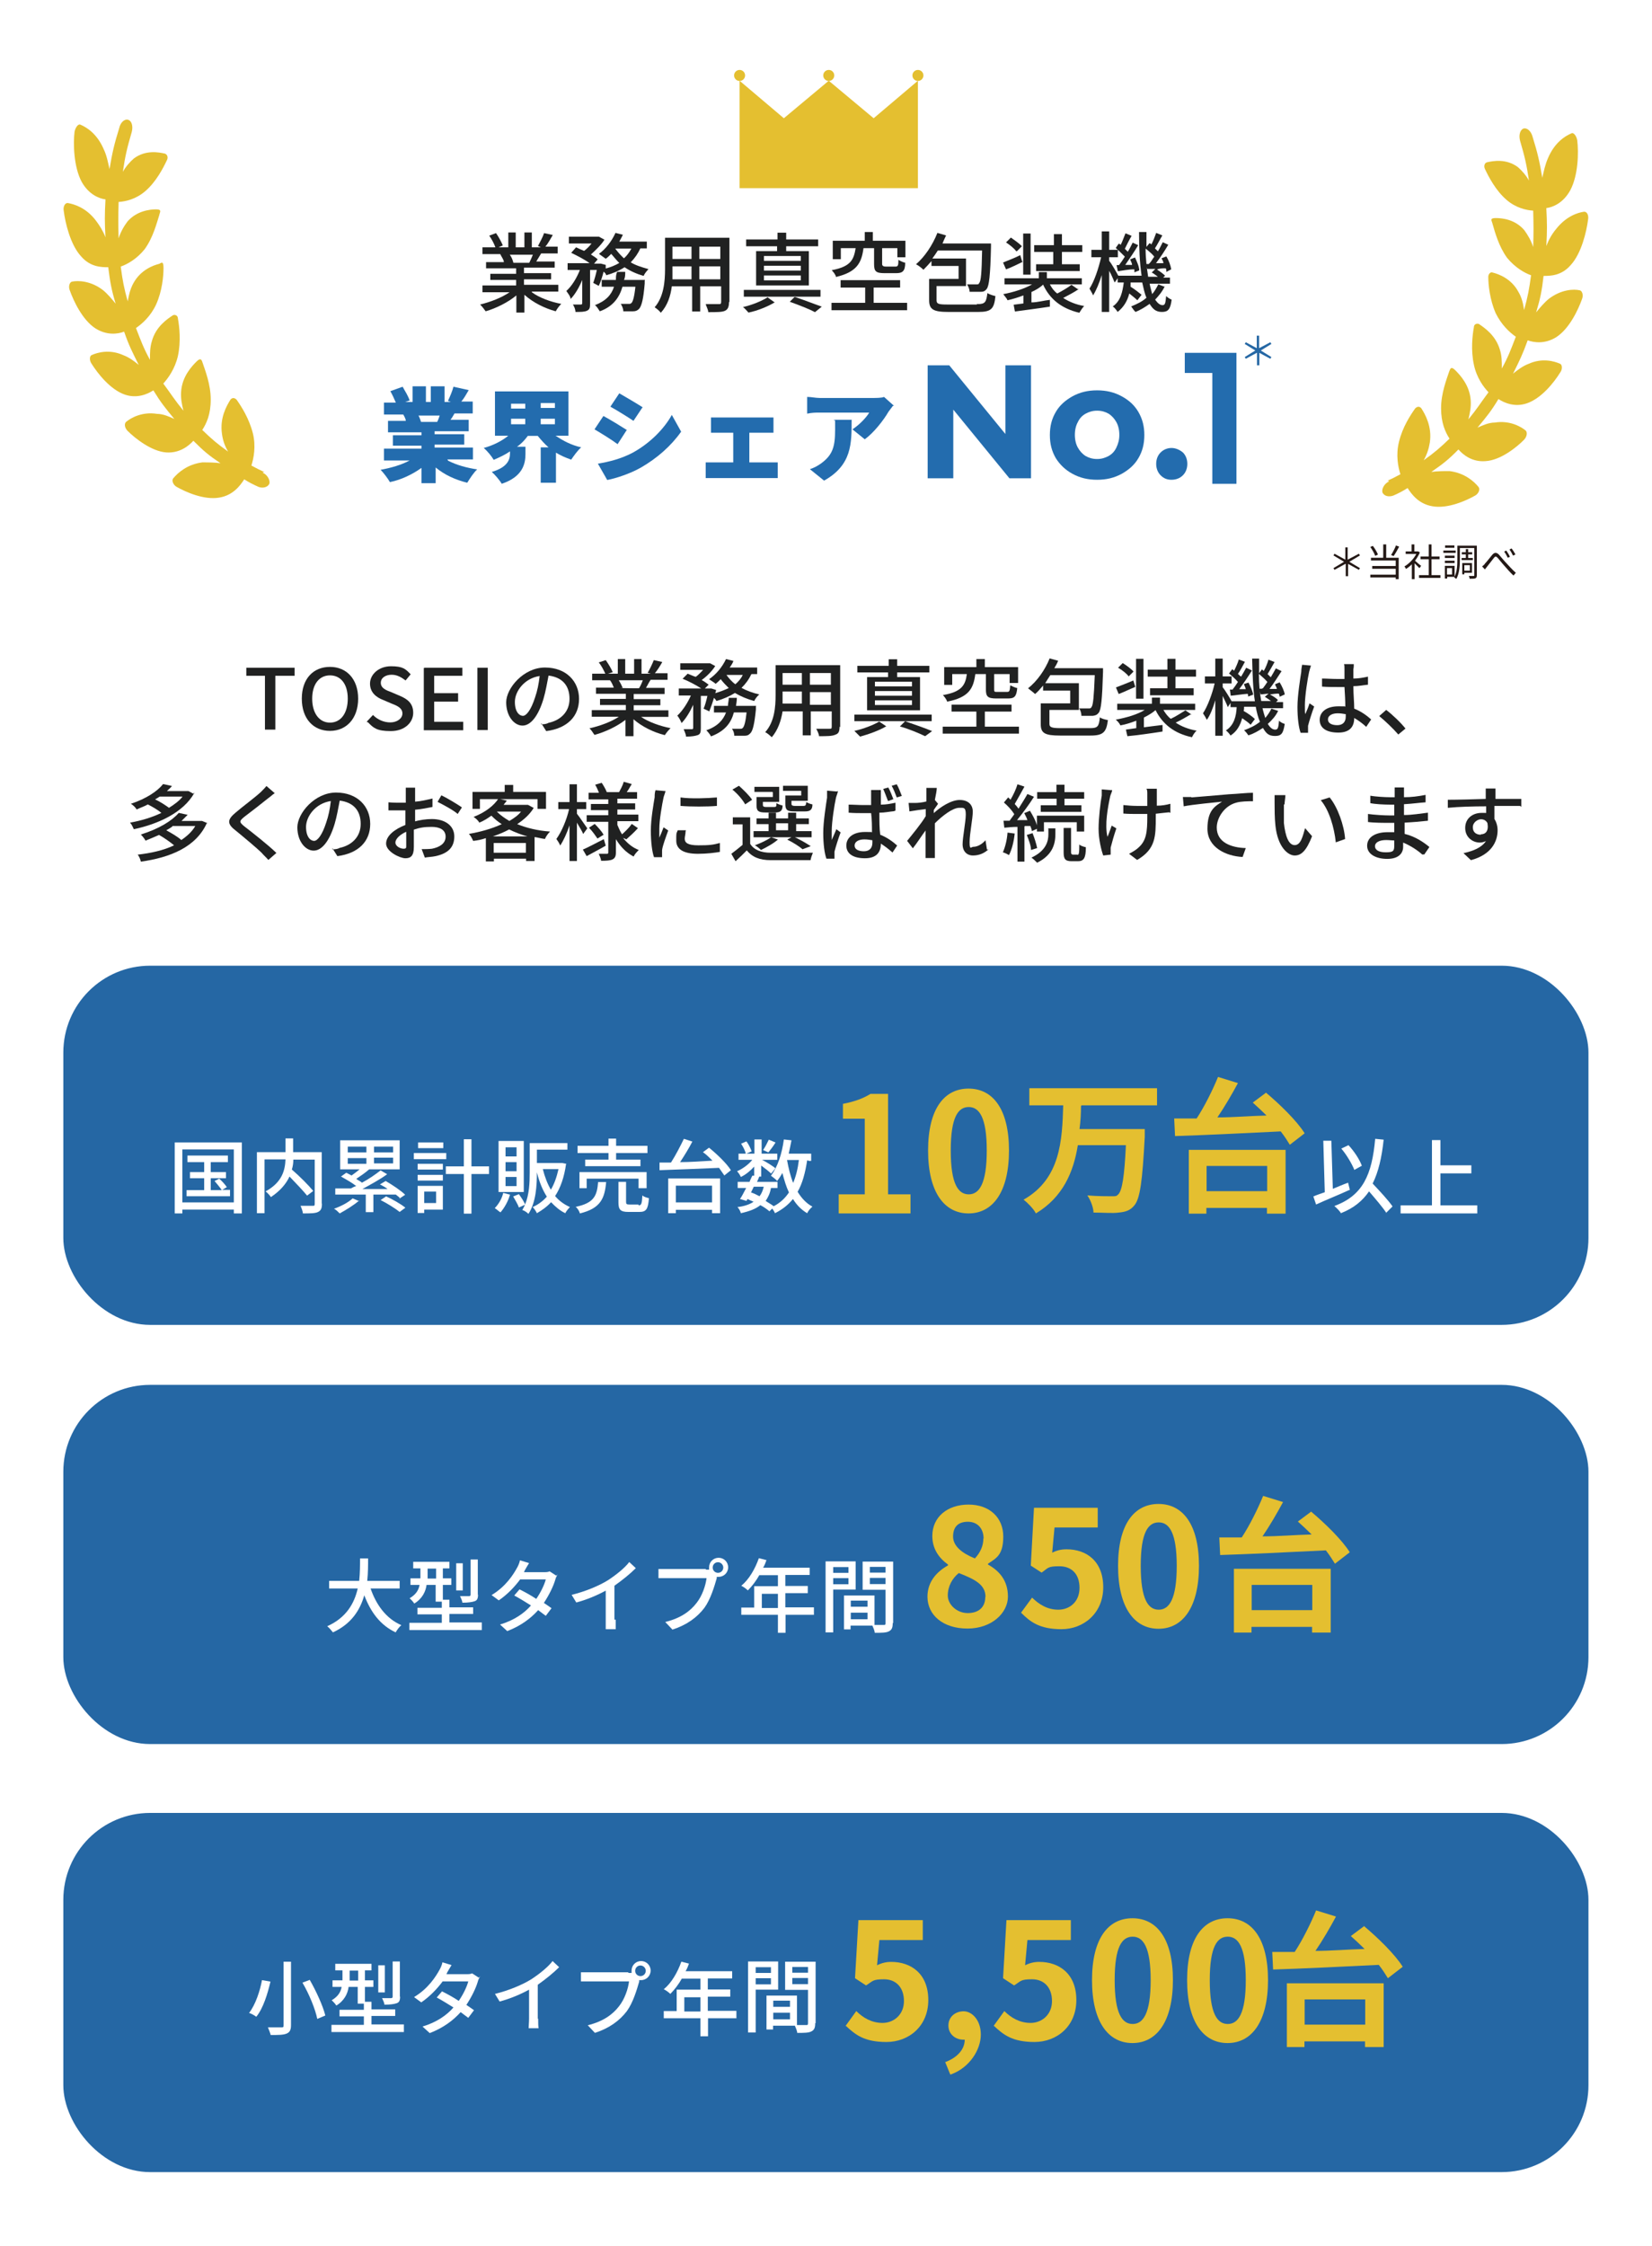 <?xml version="1.0" encoding="UTF-8"?>
<svg id="uuid-53b471e9-3e1d-46a3-ac3f-0740ad79c020" data-name="uuid-c369e862-4f14-40ce-ae67-91a3e5bbb960" xmlns="http://www.w3.org/2000/svg" viewBox="0 0 780 1060" width="780" height="1060">
  <defs>
    <style>
      .uuid-2d9decd8-0a69-45bf-9e85-7be727e3fd5d {
        fill: #e4bf30;
      }

      .uuid-7dab0703-182a-4e5e-bec8-780e66f08f99 {
        fill: #fff;
      }

      .uuid-ff91980c-8acd-4d16-bae8-c1047cd7aebc {
        fill: #236cae;
      }

      .uuid-e9270092-3305-4f21-ac78-e07714a5748a {
        fill: #231815;
      }

      .uuid-b9ceefd3-dd89-4ee4-a041-d7656a97bcc8 {
        fill: #202121;
      }

      .uuid-becfc6c0-39a3-47a6-aa22-49fac8531438 {
        fill: #2567a4;
      }
    </style>
  </defs>
  <rect class="uuid-7dab0703-182a-4e5e-bec8-780e66f08f99" width="780" height="1060"/>
  <path class="uuid-e9270092-3305-4f21-ac78-e07714a5748a" d="m635.2,266.1l-5.1,2.8-.5-.8,5-3-5-3,.5-.8,5.1,2.8v-5.8h1.1v5.8c0,0,5.3-2.8,5.3-2.8l.5.8-5,3,5,3-.5.8-5.1-2.8v5.8h-1.1v-5.8h-.2Z"/>
  <path class="uuid-e9270092-3305-4f21-ac78-e07714a5748a" d="m654.5,263.2h5.9v10.1h-1.4v-.8h-12v-1.3h12v-2.8h-11.1v-1.3h11.1v-2.6h-11.7v-1.3h5.8v-6.3h1.4v6.3h0Zm-5.2-.9c-.4-1.2-1.4-2.9-2.3-4.2l1.2-.5c1,1.3,2,3,2.4,4.1l-1.3.6h0Zm11.3-4.3c-.8,1.5-1.8,3.3-2.6,4.4l-1.2-.5c.8-1.2,1.8-3.1,2.3-4.5l1.4.5h0Z"/>
  <path class="uuid-e9270092-3305-4f21-ac78-e07714a5748a" d="m670.2,268.1l-2.3-2.3v7.5h-1.3v-7c-.9.9-1.8,1.6-2.8,2.2,0-.3-.5-1-.7-1.2,2.1-1.2,4.4-3.5,5.6-5.9h-5v-1.2h2.8v-3.3h1.3v3.3h1.8l.8.5c-.6,1.4-1.4,2.7-2.3,3.9.8.7,2.4,2.1,2.9,2.4l-.8,1.1Zm9.9,3.3v1.3h-10.1v-1.3h4.6v-7.5h-3.9v-1.3h3.9v-5.7h1.3v5.7h3.8v1.3h-3.8v7.5h4.2Z"/>
  <path class="uuid-e9270092-3305-4f21-ac78-e07714a5748a" d="m687.3,260.9h-5.8v-1.1h5.8v1.1Zm-4,11.3v.8h-1.1v-6h4.6v5.2h-3.5Zm3.5-8.9h-4.6v-1.1h4.6v1.1Zm-4.6,1.3h4.6v1.1h-4.6v-1.1Zm4.5-6.1h-4.4v-1.1h4.4v1.1Zm-3.5,9.6v3h2.4v-3h-2.4Zm14.1,3.4c0,.8-.2,1.2-.7,1.4-.5.2-1.4.2-2.7.2,0-.3-.2-1-.4-1.3h2.2c.3,0,.4,0,.4-.4v-12.8h-6.8v5.2c0,2.8-.2,6.8-1.7,9.4-.2-.2-.7-.6-1-.7,1.4-2.5,1.5-6,1.5-8.6v-6.4h9.2v14h0Zm-5.2-8.2v-1.7h-1.9v-1h1.9v-1.5h1.1v1.5h1.9v1h-1.9v1.7h2.2v1h-5.3v-1h2Zm-.7,7v.7h-1v-5.3h4.6v4.6h-3.6Zm0-3.6v2.6h2.6v-2.6h-2.6Z"/>
  <path class="uuid-e9270092-3305-4f21-ac78-e07714a5748a" d="m701,266.1c1-1,2.5-3,3.5-4.2s2-1.4,3.2-.2c1,1.1,2.4,2.9,3.6,4.1,1.1,1.2,2.8,3.1,4.4,4.5l-1.1,1.3c-1.4-1.3-3-3.1-4.2-4.5-1.2-1.3-2.5-3-3.3-3.9-.8-.8-1.1-.7-1.7,0-.8,1-2.3,3-3.2,4.1-.4.5-.8,1-1.1,1.4l-1.3-1.4c.4-.3.8-.7,1.3-1.2h-.1Zm12-3.4l-1.1.5c-.4-.9-1.1-2.1-1.7-2.9l1-.5c.5.7,1.3,2,1.7,2.9h0Zm2.4-1l-1,.5c-.5-1-1.1-2.1-1.7-2.9l1-.5c.5.6,1.4,2,1.8,2.8h0Z"/>
  <path class="uuid-2d9decd8-0a69-45bf-9e85-7be727e3fd5d" d="m655.8,227.2c-2,.9-3.5,3.3-3.1,5.1.7,1.8,3.1,2.4,5.3,1.5,2.9-1.3,4.2-2,6.6-3.5,2,3.1,5.3,7.5,11.7,8.6,7.3,1.3,16.1-2.7,20.3-5.1,1.5-.9,2.4-2.9,1.5-4-2.2-2.7-6.6-6.6-13.7-7.5-2.9,0-5.7,0-8.6.4,5.5-3.8,8-5.7,12.8-10.6,2.4,2.7,6.6,6,12.8,5.5,7.1-.4,14.8-6.6,18.3-10.2,1.3-1.5,1.5-3.3.7-4.2-2.4-2-7.7-4.9-14.6-3.8-2.9,0-5.7,1.3-8.2,2.4,4.4-5.3,6.4-7.7,9.9-13.5,2.7,1.8,7.7,4,13.5,2,6.9-2.4,12.8-9.9,15.7-14.6,1.1-1.5.9-3.5,0-4-2.9-1.3-8.6-2.9-15,0-2.9,1.1-5.1,2.9-7.3,4.6,3.1-6.2,4.6-9.3,6.9-15.7,3.1,1.1,8.2,1.8,13.5-1.5,6.2-4,10.4-13,12.2-18.1.7-1.8,0-3.8-1.1-4-2.9-.7-8.8-.4-14.6,4-2.2,1.8-4.2,4.2-6,6.4,2-6.6,2.7-10.2,3.5-17.2,3.1,0,8.4,0,12.8-5.1,5.1-5.5,7.5-15.9,8.2-21.4.4-2-.4-3.8-1.8-3.8-3.1.4-8.6,2.2-13.3,8.2-2,2.4-3.5,5.1-4.6,8,.4-7.1.4-10.6,0-17.9,3.1-.4,8-2.4,11.3-8.4,3.8-7.1,4-17.9,3.3-23.6-.4-2.2-1.8-3.8-2.7-3.3-3.1,1.3-8,4.4-11.1,11.7-1.3,2.9-2,6.2-2.7,9.3-1.3-7.7-2.2-11.7-4.6-19.4-.7-2.7-2.7-4.4-4.4-3.8-1.5.7-2.2,3.1-1.5,5.7,2.2,7.5,3.1,11.3,4.2,18.8-1.3-2.4-3.5-4.9-5.3-6.4-5.5-4-11.5-2.9-14.6-2.2-1.1.4-1.5,1.8-.9,3.1,1.8,3.8,5.1,10.2,10.2,14.6,4.4,3.8,9.3,4.9,12.6,5.1.2,7.1.2,10.4,0,17.2-.9-2.9-2.4-5.5-4.2-8-4.4-5.1-10.4-5.7-13.5-5.7s-1.8,1.3-1.5,2.7c1.1,3.8,2.9,10.6,6.9,16.1,3.8,4.6,8.2,7.1,11.3,8.2-.9,6.6-1.5,9.9-3.3,16.4-.4-2.9-1.1-6-2.7-8.6-3.3-6.2-9.3-8.4-12.2-9.1-.9-.4-2,.7-2,2,0,3.8.7,10.8,3.5,17.2,2.7,5.5,6.6,9.1,9.5,11.1-2.4,6.2-3.5,9.3-6.6,15,0-3.1,0-6-.9-8.8-2-6.9-7.3-10.4-9.9-12.2-.9-.4-2.4,0-2.4,1.5-.7,3.8-1.5,10.8,0,17.7,1.3,6.2,4.6,10.6,6.9,13-3.8,5.1-5.3,7.7-9.5,12.8.7-2.9,1.3-5.7,1.1-8.8-.4-7.3-5.1-12.2-7.3-14.4s-2.4-.4-2.9.7c-1.1,3.3-3.8,10.2-3.8,17.2s2,11.3,4,14.4c-4.6,4.4-6.9,6.4-12.2,10.2,1.5-2.7,2.4-5.3,2.9-8.4,1.1-7.5-2.2-13.3-4-16.1-.9-1.1-2-.9-2.9,0-2.2,3.1-6,8.8-7.7,15.9-1.5,6.2-.4,11.7.7,15.2-2.4,1.3-3.8,2-6.2,3.1h.7v.2h0Z"/>
  <path class="uuid-2d9decd8-0a69-45bf-9e85-7be727e3fd5d" d="m124.2,222.8h.7c-2.4-1.1-3.8-1.8-6.2-3.1,1.1-3.5,2.2-9.1.7-15.2-1.8-7.1-5.5-12.8-7.7-15.9-.9-.9-2-1.1-2.9,0-1.8,2.9-5.1,8.6-4,16.1.4,3.1,1.3,5.7,2.9,8.4-5.3-3.8-7.5-5.7-12.2-10.2,2-3.1,4-7.3,4-14.4s-2.7-13.9-3.8-17.2c-.4-1.1-.7-2.9-2.9-.7-2.2,2.2-6.9,7.1-7.3,14.4-.2,3.1.4,6,1.1,8.8-4.2-5.1-5.7-7.7-9.5-12.8,2.2-2.4,5.5-6.9,6.9-13,1.5-6.9.7-13.9,0-17.7,0-1.5-1.5-2-2.4-1.5-2.7,1.8-8,5.3-9.9,12.2-.9,2.9-.9,5.7-.9,8.8-3.1-5.7-4.2-8.8-6.6-15,2.9-2,6.9-5.5,9.5-11.1,2.9-6.4,3.5-13.5,3.5-17.2s-1.1-2.4-2-2c-2.9.7-8.8,2.9-12.2,9.1-1.5,2.7-2.2,5.7-2.7,8.6-1.8-6.4-2.4-9.7-3.3-16.4,3.1-1.1,7.5-3.5,11.3-8.2,4-5.5,5.7-12.4,6.9-16.1.2-1.3,1.5-2.7-1.5-2.7s-9.1.7-13.5,5.7c-1.8,2.4-3.3,5.1-4.2,8-.2-6.9-.2-10.2,0-17.2,3.3-.2,8.2-1.3,12.6-5.1,5.1-4.4,8.4-10.8,10.2-14.6.7-1.3.2-2.7-.9-3.1-3.1-.7-9.1-1.8-14.6,2.2-1.8,1.5-4,4-5.3,6.4,1.1-7.5,2-11.3,4.2-18.8.7-2.7,0-5.1-1.5-5.7-1.8-.7-3.8,1.1-4.4,3.8-2.4,7.7-3.3,11.7-4.6,19.4-.7-3.1-1.3-6.4-2.7-9.3-3.1-7.3-8-10.4-11.1-11.7-.9-.4-2.2,1.1-2.7,3.3-.7,5.7-.4,16.6,3.3,23.6,3.3,6,8.2,8,11.3,8.4-.4,7.3-.4,10.8,0,17.9-1.1-2.9-2.7-5.5-4.6-8-4.6-6-10.2-7.7-13.3-8.2-1.3,0-2.2,1.8-1.8,3.8.7,5.5,3.1,15.9,8.2,21.4,4.4,5.1,9.7,5.1,12.8,5.1.9,7.1,1.5,10.6,3.5,17.2-1.8-2.2-3.8-4.6-6-6.4-5.7-4.4-11.7-4.6-14.6-4-1.1.2-1.8,2.2-1.1,4,1.8,5.1,6,14.1,12.2,18.1,5.3,3.3,10.4,2.7,13.5,1.5,2.2,6.4,3.8,9.5,6.9,15.7-2.2-1.8-4.4-3.5-7.3-4.6-6.4-2.9-12.2-1.3-15,0-.9.4-1.1,2.4,0,4,2.9,4.6,8.8,12.2,15.7,14.6,5.7,2,10.8-.2,13.5-2,3.5,5.7,5.5,8.2,9.9,13.5-2.4-1.1-5.3-2.4-8.2-2.4-6.9-1.1-12.2,1.8-14.6,3.8-.9.9-.7,2.7.7,4.2,3.5,3.5,11.3,9.7,18.3,10.2,6.2.4,10.4-2.9,12.8-5.5,4.9,4.9,7.3,6.9,12.8,10.6-2.9-.4-5.7-.4-8.6-.4-7.1.9-11.5,4.9-13.7,7.5-.9,1.1,0,3.1,1.5,4,4.2,2.4,13,6.4,20.3,5.1,6.4-1.1,9.7-5.5,11.7-8.6,2.4,1.5,3.8,2.2,6.6,3.5,2.2.9,4.6.2,5.3-1.5.4-1.8-1.1-4.2-3.1-5.1v-.2h0Z"/>
  <g>
    <path class="uuid-b9ceefd3-dd89-4ee4-a041-d7656a97bcc8" d="m125.1,318.9h-8.8v-3.8h22.8v3.8h-9.1v25.4h-4.9v-25.4h0Z"/>
    <path class="uuid-b9ceefd3-dd89-4ee4-a041-d7656a97bcc8" d="m142.5,329.7c0-9.5,5.5-15,13.3-15s13.3,5.7,13.3,15-5.5,15.2-13.3,15.2-13.3-5.7-13.3-15.2h0Zm21.7,0c0-6.9-3.3-11-8.4-11s-8.4,4.2-8.4,11,3.3,11.3,8.4,11.3,8.4-4.4,8.4-11.3Z"/>
    <path class="uuid-b9ceefd3-dd89-4ee4-a041-d7656a97bcc8" d="m173.2,340.5l2.9-3.1c2.2,2.2,5.1,3.5,8.2,3.5s5.7-1.8,5.7-4.2-2-3.5-4.9-4.6l-4.2-1.8c-2.9-1.1-6.2-3.3-6.2-7.7s4.2-8.2,9.9-8.2,6.9,1.3,9.3,3.8l-2.4,2.9c-2-1.5-4-2.7-6.6-2.7s-5.1,1.3-5.1,3.8,2.4,3.5,4.9,4.4l4.2,1.8c3.5,1.5,6.2,3.5,6.2,8s-4,8.6-10.6,8.6-8.2-1.5-10.8-4.2h-.4v-.2h0Z"/>
    <path class="uuid-b9ceefd3-dd89-4ee4-a041-d7656a97bcc8" d="m200.4,315.1h17.9v3.8h-13.3v8.2h11.3v4h-11.3v9.5h13.7v4h-18.6v-29.4h.3Z"/>
    <path class="uuid-b9ceefd3-dd89-4ee4-a041-d7656a97bcc8" d="m225.4,315.1h4.9v29.4h-4.9v-29.4Z"/>
    <path class="uuid-b9ceefd3-dd89-4ee4-a041-d7656a97bcc8" d="m255.5,341.8c1.5,0,2.7-.2,3.5-.7,5.3-1.1,9.9-4.9,9.9-11.3s-3.5-10.2-9.9-11c-.7,3.5-1.3,7.3-2.4,11-2.4,8-6,12.6-9.9,12.6s-7.7-4.4-7.7-11,8.2-16.4,18.3-16.4,16.1,6.6,16.1,14.8-5.5,13.9-15.5,15.2l-2.4-3.8v.4h0v.2Zm-2.9-12.6c1.1-3.1,1.8-6.6,2.2-10.2-7.3,1.1-11.7,7.3-11.7,12.2s2.2,6.6,3.8,6.6,3.8-2.7,5.7-8.6h0Z"/>
    <path class="uuid-b9ceefd3-dd89-4ee4-a041-d7656a97bcc8" d="m302.7,338.3c3.5,2.4,9.1,4.4,13.9,5.3-.9.9-2,2.2-2.7,3.3-5.3-1.3-10.8-4-14.8-7.5v8h-3.8v-7.7c-4,3.1-9.5,5.7-14.6,7.1-.7-.9-1.5-2.4-2.4-3.1,4.9-1.1,10.4-3.1,13.9-5.5h-12.8v-3.1h16.1v-2.4h-12.2v-2.9h12.2v-2.4h-14.1v-2.9h8.4c-.4-1.1-1.1-2.7-1.8-3.5h.9-9.3v-3.1h6.2c-.7-1.5-1.8-3.8-3.1-5.3l3.3-1.1c1.3,1.8,2.7,4.2,3.3,5.7l-2.2.7h4.6v-6.9h3.5v6.9h4.2v-6.9h3.5v6.9h4.4l-1.5-.4c.9-1.5,2.2-4.2,2.9-6l4,.9c-1.1,2-2.4,4-3.5,5.3h6v3.1h-8c-.9,1.3-1.5,2.7-2.2,3.8h8.8v2.9h-14.6v2.4h12.6v2.9h-12.6v2.4h16.4v3.1h-13v.2-.2Zm-10.5-17.2c.7,1.1,1.5,2.7,1.8,3.5h-1.1c0,.2,8.8.2,8.8.2.7-1.1,1.3-2.4,1.8-3.8h-11.3,0Z"/>
    <path class="uuid-b9ceefd3-dd89-4ee4-a041-d7656a97bcc8" d="m354.7,318.2c-1.1,2.4-2.7,4.6-4.6,6.4,2.4,1.3,5.3,2.4,8.4,3.1-.9.7-2,2.2-2.4,3.1-3.3-.9-6.4-2.2-9.1-3.8-2.4,1.5-5.5,2.9-8.8,3.8,0-.4-.7-1.1-1.1-1.5-.7,2.4-1.5,4.6-2.2,6.4l-2.7-1.3c.7-1.5,1.3-3.8,1.8-6h-3.1v15.2c0,1.8-.2,2.9-1.5,3.3-1.1.4-2.9.7-5.5.7,0-1.1-.7-2.4-1.1-3.5h3.8c.4,0,.7,0,.7-.7v-10.8c-1.5,3.3-3.5,6.6-5.5,8.6-.4-1.1-1.3-2.7-2-3.5,2.4-2.2,4.9-6,6.4-9.5h-5.7v-3.3h10.6c-2.2-1.5-6-3.5-8.8-4.6l2.4-2.4c1.1.4,2.4,1.1,3.8,1.5,1.3-.9,2.4-2.2,3.5-3.3h-10.8v-3.1h14.1l2.4,1.3c-1.5,2.4-4,4.9-6.4,6.6,1.3.7,2.4,1.5,3.3,2.2l-1.8,1.8h3.1l2.2.7c0,.4-.2,1.1-.4,1.5,2.4-.7,4.4-1.5,6.4-2.4-1.3-1.3-2.7-2.7-3.8-4.2-.9.9-1.5,1.5-2.4,2.2-.7-.7-2.2-1.5-3.1-2.2,3.3-2.2,6.2-5.7,8-9.5l3.5.9c-.4,1.1-1.1,2.2-1.8,3.1h13v3.1h-2.9.2v.2h-.1Zm2.2,15.1v1.5c-.7,7.1-1.5,10.2-2.7,11.3-.9.9-1.5,1.1-2.9,1.1h-4.6c0-1.1-.4-2.4-1.1-3.3h3.8c.7,0,.9,0,1.3-.4.7-.7,1.3-2.7,1.8-7.3h-6c-1.3,4.9-4.2,8.8-10.8,11.3-.4-.9-1.5-2.2-2.2-2.9,5.3-1.8,8-4.9,9.3-8.4h-5.7v-3.1h6.6c0-1.3.4-2.4.4-3.8h3.8c0,1.3-.2,2.7-.4,3.8h9.5v.2h0Zm-13.9-14.8c1.1,1.5,2.4,3.1,4.2,4.4,1.5-1.3,2.7-2.7,3.5-4.4h-7.7Z"/>
    <path class="uuid-b9ceefd3-dd89-4ee4-a041-d7656a97bcc8" d="m396.4,342.9c0,2.2-.4,3.3-2,3.8-1.5.7-4,.7-7.7.7,0-1.1-.9-2.7-1.3-3.5h6.2c.9,0,1.1,0,1.1-1.1v-7.1h-9.9v11.3h-3.8v-11.3h-9.5c-.7,4.4-2.2,8.8-5.1,12.2-.7-.7-2.2-2-3.1-2.4,4.4-4.9,4.9-11.9,4.9-17.5v-14.1h30.5v29.2h-.2v-.2Zm-17.8-10.6v-6h-9.1v5.7h9.1v.2h0Zm-9.1-14.7v5.5h9.1v-5.5h-9.1Zm22.8,0h-9.9v5.5h9.9v-5.5Zm0,15v-6h-9.9v6h9.9Z"/>
    <path class="uuid-b9ceefd3-dd89-4ee4-a041-d7656a97bcc8" d="m418.5,342.7c-3.3,2-8.4,3.8-12.4,4.9l-2.7-2.7c4.2-.9,9.3-2.9,11.7-4.4l3.3,2.2h.1Zm21.4-2.4h-36.5v-3.1h36.5v3.1Zm-20.3-23h-14.8v-3.1h14.8v-3.1h4v3.1h15.2v3.1h-15.2v2.2h10.8v15.7h-25v-15.7h9.9v-2.2h.3Zm11,4.4h-17.5v2.2h17.5v-2.2Zm0,4.4h-17.5v2.2h17.5v-2.2Zm0,4.4h-17.5v2.2h17.5v-2.2Zm-3.1,9.9c4.4,1.5,9.5,3.3,12.6,4.6l-3.3,2.4c-2.7-1.3-7.3-3.3-11.9-4.6l2.4-2.4h.2,0Z"/>
    <path class="uuid-b9ceefd3-dd89-4ee4-a041-d7656a97bcc8" d="m481.1,342.9v3.3h-36v-3.3h15.9v-7.1h-11.7v-3.3h28.3v3.3h-12.6v7.1h16.1Zm-20.6-24.8c-.9,6.9-3.1,11-13.3,13-.2-.9-1.3-2.4-2-3.1,8.8-1.5,10.6-4.6,11.3-9.9h-6.9v5.1h-3.8v-8.4h15.2v-3.8h4v3.8h15.7v7.5h-4v-4.2h-7.3v7.3c0,1.1.2,1.1,1.5,1.1h4.6c1.1,0,1.3-.4,1.5-3.1.9.4,2.2,1.1,3.3,1.3-.4,4-1.3,4.9-4.4,4.9h-5.5c-4,0-4.9-.9-4.9-4.2v-7.3h-5.3.3Z"/>
    <path class="uuid-b9ceefd3-dd89-4ee4-a041-d7656a97bcc8" d="m514.7,343.6c3.5,0,4.2-.7,4.6-5.1.9.7,2.7,1.1,3.8,1.3-.7,5.7-2.2,7.3-8.2,7.3h-14.4c-7.1,0-9.1-1.1-9.1-5.3v-9.9h13.9v-6h-12.8v-2.4c-1.3,1.5-2.4,2.9-3.8,4-.7-.7-2.4-2-3.3-2.7,4.2-3.3,8-8.6,10.2-14.1l4,1.1c-.4,1.1-1.1,2.4-1.8,3.5h23v1.8c-.4,13-.9,17.7-2,19.2-.9,1.1-1.5,1.3-2.9,1.5h-5.3c0-1.1-.4-2.7-1.1-3.5h4.4c.9,0,1.1,0,1.5-.7.7-.9,1.1-4.6,1.5-15h-21c-.9,1.3-1.5,2.4-2.4,3.8h15.9v12.6h-13.9v6.6c0,1.5.9,2,5.1,2h14.4-.4,0Z"/>
    <path class="uuid-b9ceefd3-dd89-4ee4-a041-d7656a97bcc8" d="m562.4,337c-2.2,1.3-4.9,2.9-7.3,4,2.7,1.8,6,3.1,9.9,3.8-.9.7-1.8,2.2-2.2,3.1-8.4-1.8-13.9-6.2-17.2-12.8h0c-1.5,1.3-3.3,2.4-5.5,3.5v4.6c2.9-.4,5.7-.7,8.8-1.1v3.1c-5.7.9-12.2,1.8-16.6,2.2l-.7-3.1,4.9-.7v-3.5c-2.4.9-5.1,1.8-7.5,2.2-.4-.9-1.3-2-2.2-2.7,4.9-.9,10.2-2.4,13.7-4.6h-13v-2.9h16.4v-2.9h3.8v2.9h16.6v2.9h-15c.9,1.5,2,3.1,3.5,4.2,2.4-1.1,5.1-2.9,6.9-4l2.9,2h0v-.2h-.2Zm-26.5-12.8c-2.7,1.1-5.3,2.4-7.7,3.3l-1.3-3.1c2.2-.9,5.3-2,8.2-3.3l.9,2.9h0v.2h-.1Zm-2.9-4.9c-.9-1.3-3.1-3.1-5.1-4.2l2.2-2.2c1.8,1.1,4.2,2.9,5.1,4l-2.4,2.4h.2Zm6.9,10.4h-3.5v-18.8h3.5v18.8Zm11.3-10.4h-9.3v-3.3h9.3v-5.1h3.8v5.1h9.7v3.3h-9.7v5.5h8.6v3.3h-20.6v-3.3h8.2v-5.5h0Z"/>
    <path class="uuid-b9ceefd3-dd89-4ee4-a041-d7656a97bcc8" d="m603.5,335.4c-1.1,2.4-2.9,4.4-4.9,6.2,1.1,1.8,2.2,2.7,3.5,2.7s1.5-.9,1.8-4.2c.7.7,1.8,1.3,2.7,1.5-.7,4.4-1.5,5.7-4.6,5.7s-4.2-1.3-5.7-3.8c-2,1.3-4.2,2.7-6.9,3.5-.4-.7-1.3-1.8-2-2.4,2.9-1.1,5.3-2.2,7.5-4-.9-2-1.5-4.4-2-7.1h-5.5c0,.7,0,1.3-.2,2,2,1.1,4.2,2.7,5.3,3.8l-2,2.7c-.9-.9-2.4-2-4-3.1-.9,3.3-2.4,6.2-5.5,8.2-.4-.7-1.5-2-2.2-2.4,3.8-2.4,4.9-6.6,5.1-11h-2.9v-2l-1.3,2c-.4-1.3-1.5-3.3-2.4-5.3v18.8h-3.5v-16.8c-1.1,3.8-2.4,7.1-4,9.3-.4-.9-1.3-2.4-1.8-3.1,2.2-3.3,4.4-9.3,5.5-14.1h-4.6v-3.3h4.9v-8.4h3.5v8.4h4.2v3.3h-4.2v1.8c1.1,1.3,3.5,5.3,4.2,6.6h11c-.9-5.7-1.1-12.6-1.3-20.1h3.3v6.9l1.3-1.8c.2,0,.4.4.9.7.9-1.5,1.8-3.8,2.2-5.3l2.9,1.1c-1.1,2-2.4,4.2-3.3,5.7.4.4,1.1,1.1,1.5,1.5.9-1.5,1.8-3.1,2.4-4.2l2.7,1.3c-1.8,2.7-3.8,6-5.7,8.4h3.5c-.2-.9-.7-1.5-.9-2.2l2.2-.9c1.1,1.8,2.2,4.2,2.4,5.7l-2.4,1.1c0-.4-.2-1.1-.4-1.5-1.5,0-2.9.2-4.2.4,1.3.7,3.1,1.8,3.8,2.7l-.9.9h3.3v2.9h-9.7c.4,1.8.9,3.3,1.3,4.6,1.1-1.3,2.2-2.9,2.9-4.4l3.3,1.1h0Zm-21.7-9.8c.9-1.1,1.8-2.4,2.7-3.8-1.1-1.3-2.9-2.9-4.2-4l1.5-2c.2,0,.4.4.9.7.9-1.8,1.8-3.8,2.2-5.3l2.9,1.1c-1.1,2-2.2,4.2-3.3,5.7.4.4,1.1,1.1,1.5,1.3.9-1.5,1.8-3.1,2.4-4.2l2.7,1.3c-1.8,2.9-4,6.2-6,8.8h3.1c-.2-.9-.7-1.8-.9-2.4l2.2-.7c.9,1.8,2,4.2,2.2,5.7l-2.4.9c0-.4,0-.9-.2-1.3-2.9.2-5.5.7-8,.9l-.4-2.9h1.3-.2v.2Zm14.4-.7c.7-.9,1.5-2,2.2-3.1-.9-1.1-2.7-2.7-4-3.8,0,4.9.4,9.1,1.1,12.8h4.6c-.9-.7-1.8-1.3-2.9-2l1.8-1.5-3.8.4-.7-2.7h1.5v-.2h.2Z"/>
    <path class="uuid-b9ceefd3-dd89-4ee4-a041-d7656a97bcc8" d="m619,314c-.2.7-.7,2.2-.9,3.1-.7,3.1-2,11.3-2,15.7s0,2.7.2,4.2c.7-1.5,1.5-3.5,2-5.1l2.2,1.5c-1.1,2.9-2.4,7.1-2.9,9.1v3.3h-3.5c-.9-2.4-1.5-6.9-1.5-12.2s1.3-13.3,1.8-16.6c0-1.1.2-2.2.4-3.3l4.4.4h-.2v-.2h0Zm26.1,29c-2-1.8-3.8-3.1-5.7-4.2h0c0,3.8-1.8,6.9-7.5,6.9s-8.8-2.2-8.8-6,3.3-6.4,8.8-6.4,2.2,0,3.3.2c0-2.7-.2-6.2-.4-9.3h-3.5c-2.4,0-4.6,0-7.1-.2v-3.8c2.2,0,4.6.2,7.1.2h3.5v-4.6c0-1.1,0-1.8-.2-2.4h4.6c0,.9,0,1.5-.2,2.4v4.4c2.4,0,4.6-.4,6.9-.9v3.8c-2.2.2-4.4.7-6.9.7,0,4,.4,7.5.4,10.6,3.3,1.3,6,3.3,8,5.1l-2.2,3.3h0v.2h0Zm-9.7-6c-1.3-.2-2.4-.4-3.8-.4-2.7,0-4.6,1.1-4.6,2.9s1.8,2.7,4.4,2.7,4-1.5,4-4v-1.1h0Z"/>
    <path class="uuid-b9ceefd3-dd89-4ee4-a041-d7656a97bcc8" d="m660.3,346.7c-2.7-3.1-6.2-6.4-9.1-8.8l3.3-2.9c2.9,2.2,6.9,6,9.1,8.8l-3.5,2.9h.2Z"/>
  </g>
  <g>
    <path class="uuid-b9ceefd3-dd89-4ee4-a041-d7656a97bcc8" d="m91.7,374.3c-5.3,9.3-17.2,14.6-28.5,17-.4-.9-1.1-2.4-1.8-3.1,5.1-.9,10.2-2.4,14.8-4.6-1.5-1.3-4.2-2.9-6.4-4-1.5.9-3.5,1.5-5.3,2.4-.4-.9-1.8-2.2-2.7-2.7,7.3-2.4,12.6-6,15.2-9.3l4.2.9c-.7.9-1.5,1.5-2.4,2.4h10.2l2.4,1.3v-.4h.3Zm6,14c-5.1,11.5-17.5,16.4-31.2,18.3-.2-1.1-.9-2.7-1.5-3.3,6.2-.7,12.2-2,17.2-4.4-1.8-1.5-4.6-3.5-7.1-4.9-2,.9-4.2,1.8-6.4,2.7-.4-.9-1.5-2.2-2.2-2.9,8.6-2.7,14.6-6.4,17.9-10.2l4.2.9c-.9.9-1.8,1.8-2.9,2.9h9.7l2.7,1.1h-.4s0-.2,0-.2Zm-22.3-12.4c-.7.4-1.3.9-2.2,1.3,2.4,1.1,5.1,2.9,6.6,4,2.4-1.5,4.9-3.3,6.4-5.3h-10.8Zm6,14.1c-.9.7-2,1.3-2.9,1.8,2.4,1.3,5.5,3.1,7.1,4.6,2.7-1.8,5.1-4,6.6-6.6h-10.8s0,.2,0,.2Z"/>
    <path class="uuid-b9ceefd3-dd89-4ee4-a041-d7656a97bcc8" d="m129.7,374.3c-1.1.7-2.2,1.8-3.1,2.4-2.7,2.2-8.4,6.6-11.3,8.8-2.4,2-2.4,2.4,0,4.4,3.5,2.7,11.3,8.8,15.2,12.6l-3.8,3.3c-.9-1.1-2.2-2.2-3.1-3.3-2.2-2.2-8.8-7.7-12.6-10.8-4-3.1-3.5-5.1.2-8.2,3.1-2.7,9.1-7.1,11.9-9.7.9-.9,2.2-2.2,2.7-2.9l3.8,3.3h.1Z"/>
    <path class="uuid-b9ceefd3-dd89-4ee4-a041-d7656a97bcc8" d="m156.9,400.8c1.5,0,2.7-.2,3.5-.7,5.3-1.1,9.9-4.9,9.9-11.3s-3.5-10.2-9.9-11c-.7,3.5-1.3,7.3-2.4,11-2.4,8-6,12.6-9.9,12.6s-7.7-4.4-7.7-11,8.2-16.4,18.3-16.4,16.1,6.6,16.1,14.8-5.5,13.9-15.5,15.2l-2.4-3.8v.6Zm-2.9-12.6c1.1-3.1,1.8-6.6,2.2-10.2-7.3,1.1-11.7,7.3-11.7,12.2s2.2,6.6,3.8,6.6,3.8-2.7,5.7-8.6Z"/>
    <path class="uuid-b9ceefd3-dd89-4ee4-a041-d7656a97bcc8" d="m195.3,387.8c2.9-.9,6-1.3,8.6-1.3,6.2,0,10.6,3.1,10.6,8.2s-2.9,8-8.8,9.3c-1.8.4-3.8.4-5.1.7l-1.5-4c1.5,0,3.3,0,4.9-.2,3.5-.7,6.4-2.4,6.4-5.7s-2.9-4.6-6.6-4.6-5.7.4-8.4,1.3v8.2c0,4.2-1.5,5.3-4,5.3s-9.1-3.1-9.1-6.9,4.2-6.9,9.1-8.8v-6.9h-8v-3.8c2.2.2,3.8.2,5.3.2h2.9v-7.1h4.4v6.6c2.9-.2,5.7-.9,8.2-1.5v4c-2.2.4-5.3,1.1-8.2,1.3v6h-.2l-.4-.2h0Zm-3.5,10.7v-6c-2.9,1.3-5.1,3.3-5.1,5.1s2.4,2.9,3.8,2.9,1.3-.4,1.3-1.8h0v-.2Zm16.6-23.2c3.1,1.5,7.5,4.2,9.7,5.7l-2,3.1c-2-1.8-6.9-4.4-9.5-5.7l1.8-3.1Z"/>
    <path class="uuid-b9ceefd3-dd89-4ee4-a041-d7656a97bcc8" d="m251.9,381.4c-1.8,2.9-4.4,5.3-7.7,7.5,4.4,1.8,9.7,3.1,15.5,3.5-.9.9-2,2.4-2.4,3.5-1.8-.2-3.3-.7-4.9-.9v11.3h-4v-1.1h-15.2v1.3h-3.8v-11c-2,.7-4,1.1-6,1.3-.4-.9-1.1-2.4-2-3.3,5.3-.9,10.8-2.4,15.5-4.6-1.8-1.1-3.3-2.4-4.9-4-1.8,1.3-3.5,2.4-5.7,3.3-.4-.9-1.8-2.2-2.7-2.7,5.7-2.2,9.7-5.5,11.7-8.6l4,.9c-.4.7-1.1,1.3-1.5,2h11.5l2.4,1.3h.2v.2h0Zm-25,.3h-3.8v-8h15.2v-3.3h4v3.3h15.5v8h-4v-4.6h-27.2v4.6h.3Zm22.1,13c-3.1-.9-6-2-8.6-3.3-2.4,1.3-5.1,2.4-7.7,3.3h16.4,0Zm-.7,7.7v-4.6h-15.2v4.6h15.2Zm-13.5-19.2c1.5,1.5,3.5,2.9,5.7,4.2,2.2-1.3,4.2-2.7,5.5-4.4h-11.3v.2h.1Z"/>
    <path class="uuid-b9ceefd3-dd89-4ee4-a041-d7656a97bcc8" d="m275.3,393.5c-.4-1.3-1.8-3.3-2.9-5.3v18.1h-3.5v-16.8c-1.3,3.8-2.9,7.3-4.4,9.5-.4-1.1-1.3-2.4-1.8-3.1,2.4-3.3,4.9-9.1,6-14.1h-5.1v-3.3h5.3v-8.4h3.5v8.4h4.4v3.3h-4.4v2.2c1.1,1.3,4.2,6,4.9,6.9l-2,2.7h0Zm11,5.4c-3.1,1.8-6.4,3.5-9.3,5.1l-1.8-3.1c2.7-1.1,6.2-3.1,9.9-4.9l.9,3.1h0l.2-.2h0Zm8-3.3c2,2.4,4.4,4.4,7.3,5.5-.7.7-2,2-2.4,3.1-3.5-1.8-6.2-4.6-8.4-8.2v6.2c0,1.8-.4,2.7-1.5,3.3s-3.1.7-5.5.7c0-.9-.7-2.4-1.1-3.3h3.8c.4,0,.7,0,.7-.7v-14.4h-10.2v-3.1h10.2v-2.4h-8.2v-2.9h8.2v-2.2h-9.3v-3.1h4.9c-.4-1.1-1.1-2.7-1.8-3.8l3.1-.9c.9,1.3,2,3.3,2.4,4.4h-.4,6.2c.7-1.3,1.8-3.3,2.2-4.9l3.8,1.1c-.9,1.3-1.5,2.7-2.4,3.8h4.9v3.1h-9.3v2.2h8.4v2.9h-8.4v2.4h9.9v3.1h-9.9v1.8c.7,1.5,1.3,3.1,2.2,4.4,1.5-1.3,3.5-3.3,4.6-4.9l2.9,2c-1.8,2-4,4-5.5,5.3l-.7-.4h-.4v-.2h-.3Zm-13.5-6.8c1.5,1.5,3.3,3.5,4.2,5.1l-2.9,1.8c-.9-1.3-2.4-3.5-4-5.1l2.7-1.8h0Z"/>
    <path class="uuid-b9ceefd3-dd89-4ee4-a041-d7656a97bcc8" d="m314.2,373.2c0,.7-.7,2.2-.9,3.1-.7,3.3-2,10.6-2,14.8v4.2c.7-1.5,1.5-3.5,2-4.9l2.2,1.5c-1.1,3.1-2.7,7.3-2.9,9.3v3.3h-3.8c-.9-2.4-1.5-7.1-1.5-12.6s1.3-12.6,1.8-15.7c0-.9,0-2.2.4-3.3l4.6.4h0v-.2h0Zm9.5,19.1c0,1.3-.4,2.4-.4,3.5,0,1.8,1.3,3.1,6.4,3.1s6.9-.2,10.2-1.1v4.2c-2.4.4-6,.9-10.4.9-6.9,0-10.2-2.2-10.2-6.2s0-3.1.7-4.9h3.8v.4h-.1Zm14.8-16v4c-4.6.4-12.4.4-17.2,0v-4c4.6.7,12.8.4,17.2,0Z"/>
    <path class="uuid-b9ceefd3-dd89-4ee4-a041-d7656a97bcc8" d="m354.2,398.2c1.8,2.9,5.3,4.2,9.7,4.2h19.9c-.4.9-.9,2.4-1.1,3.5h-18.8c-5.3,0-8.8-1.5-11.3-4.6-1.5,1.5-3.3,3.3-5.3,5.1l-2-3.5c1.5-1.1,3.5-2.7,5.3-4.2v-9.7h-4.6v-3.3h8.2v12.8h0v-.2h0Zm-2.4-18.7c-1.1-2-3.5-4.9-6-6.9l3.1-1.8c2.2,2,4.9,4.6,6.2,6.6l-3.3,2.2h0v-.2h0Zm31.4,15.6h-27.4v-2.9h7.1v-3.3h-5.7v-2.7h5.7v-2.7h3.5v2.7h5.7v-2.7h3.8v2.7h6v2.7h-6v3.3h7.3v2.9h0Zm-18.6-21.4h-8.4v-2.4h11.7v7.1h-7.7v1.5c0,.6.4.9,1.3.9h4c.9,0,1.1,0,1.1-1.8.7.4,1.8.9,2.9,1.1,0,2.7-1.3,3.3-3.5,3.3h-4.6c-3.3,0-4.2-.7-4.2-3.3v-4h7.7v-2.2h0l-.2-.2h0Zm2.9,22.3c-2.2,2-5.5,3.8-8.2,5.1-.7-.7-2-1.8-2.9-2.2,2.9-1.1,5.7-2.4,7.7-3.8l3.3,1.1h0v-.2h.1Zm-1.1-4.2h5.7v-3.3h-5.7v3.3Zm11.7-18.6h-8.4v-2.4h11.7v7.1h-7.7v1.5c0,.6.5.9,1.5.9h4.2c.9,0,1.1-.2,1.3-1.8.7.4,1.8.9,2.9,1.1,0,2.7-1.3,3.3-3.5,3.3h-5.1c-3.3,0-4.2-.7-4.2-3.5v-4h7.5v-2.2h-.2,0Zm.9,27.6c-1.5-1.3-4.6-3.3-7.3-4.6l2.7-1.5c3.1,1.3,6.4,3.3,8.4,4.6l-4,1.5h.2,0Z"/>
    <path class="uuid-b9ceefd3-dd89-4ee4-a041-d7656a97bcc8" d="m395.6,373.4c0,.7-.7,2.2-.9,3.1-.7,3.1-2,11.3-2,15.7s0,2.7,0,4.2c.7-1.5,1.5-3.5,2.2-5.1l2,1.5c-1.1,2.9-2.4,7.1-2.9,9.1v3.3h-3.8c-.9-2.4-1.5-6.9-1.5-12.2s1.3-13.3,1.8-16.6v-3.3l4.6.4h0l.4-.2h0Zm26.5,9.4c-2.2.2-4.4.7-6.9.7,0,4,0,7.5.4,10.4,3.3,1.3,6,3.3,8,5.1l-2.2,3.3c-2-1.8-3.8-3.1-5.5-4.2h0c0,3.8-1.8,6.9-7.5,6.9s-8.8-2.2-8.8-6,3.3-6.4,8.8-6.4,2.2,0,3.3.2c0-2.7,0-6.2-.4-9.1h-3.5c-2.4,0-4.6,0-7.1-.2v-3.8c2.2,0,4.6.2,7.1.2h3.5v-7.1h4.6v6.9c2.4,0,4.6-.4,6.9-.9v3.8h-.4l-.2.2h0Zm-10.2,13.7c-1.3-.2-2.4-.4-3.8-.4-2.7,0-4.6,1.1-4.6,2.9s1.8,2.7,4.4,2.7,4-1.5,4-4v-1.1h0Zm7.3-18.7c-.7-1.8-1.5-4-2.2-5.5l2.4-.7c.9,1.5,1.8,4,2.4,5.5l-2.4.9h0l-.2-.2h0Zm4.2-1.5c-.7-1.8-1.5-4-2.4-5.5l2.4-.7c.9,1.5,1.8,4,2.4,5.5l-2.4.7Z"/>
    <path class="uuid-b9ceefd3-dd89-4ee4-a041-d7656a97bcc8" d="m466.9,400.6c-2,2-4.6,3.1-7.5,3.1s-4.9-2-4.9-5.3,1.5-10.6,1.5-14.1-1.1-3.1-3.1-3.1c-3.1,0-8,3.8-11.5,7.3v16.4h-4.4v-13c-2,2.7-4.2,6.2-6,8.4l-2.7-3.5c2.2-2.7,6.9-8.4,8.8-11.7v-3.3c-2,.2-5.3.7-7.7,1.1l-.4-4h3.1c1.3,0,3.5-.2,5.3-.7v-6.4h4.9c0,1.1-.4,3.3-.9,5.7l1.5,1.8c-.4.7-1.3,1.8-2,2.9v1.5c3.1-2.9,8.2-6.2,12.2-6.2s6.2,2.2,6.2,5.5-1.5,10.4-1.5,14.4.7,2.2,1.8,2.2c1.8,0,4-1.1,5.7-3.1l.7,4.4h.4l.4-.2h.1Z"/>
    <path class="uuid-b9ceefd3-dd89-4ee4-a041-d7656a97bcc8" d="m479.1,393.3c-.4,3.8-1.3,7.5-2.7,10.2-.7-.4-2-1.1-2.9-1.3,1.1-2.4,2-6,2.2-9.3l3.1.4h.3Zm4.6-3.3v16.6h-3.3v-16.4c-2.2,0-4.2.2-6.2.4l-.4-3.3h2.9c.7-1.1,1.5-2,2.2-3.1-1.1-1.8-3.1-4-4.9-5.5l2-2.4c.4.2.7.7,1.1,1.1,1.3-2.2,2.7-5.1,3.3-7.3l3.3,1.1c-1.5,2.7-3.3,6-4.6,8.2.7.7,1.3,1.5,1.8,2.2,1.5-2.4,3.1-4.9,4.2-6.9l3.1,1.3c-2.2,3.5-5.3,7.7-8,11h4.9c-.4-1.3-1.1-2.4-1.5-3.3l2.7-1.1c1.3,2.2,2.7,4.6,3.3,6.9v-4.6h22.3v7.5h-3.5v-4.4h-15.5v4.4h-3.3v-1.3l-2.4,1.1c0-.7-.4-1.5-.7-2.4h-2.7v.2h0Zm3.8,3.1c.9,2.2,1.8,5.1,2.2,7.1l-2.9.9c0-2-1.1-4.9-2-7.1l2.9-.9h-.2Zm7.3-2.2h3.5v2.7c0,4-.9,9.7-8.6,13.5-.7-.7-1.8-1.8-2.7-2.4,7.1-3.3,8-8,8-11v-2.7h-.2,0Zm4-14h-9.1v-3.1h9.1v-3.5h3.8v3.5h9.3v3.1h-9.3v3.1h8v3.1h-19.2v-3.1h7.5v-3.1h0Zm9.9,26.5c.7,0,.9-.7.9-4.9.7.7,2.2,1.1,3.1,1.3,0,5.3-1.1,6.6-3.8,6.6h-2.9c-3.1,0-3.8-1.1-3.8-4.2v-11.5h3.5v11.5c0,.7.3,1.1.9,1.1h2.1Z"/>
    <path class="uuid-b9ceefd3-dd89-4ee4-a041-d7656a97bcc8" d="m525.1,372.8c0,.9-.7,2-.9,2.9-1.1,5.1-2.7,13.5-1.3,19.2.7-1.5,1.3-3.5,2-5.3l2.2,1.3c-1.1,3.1-2.2,7.1-2.7,9.1v3.3l-3.5.4c-.9-2.4-2.2-7.7-2.2-12.6s.9-12.6,1.5-15.7v-2.9l4.9.4h-.2l.2-.2h0Zm27,10.5c-1.8.2-4,.4-6.4.7v1.5c0,9.1,0,15.2-8.8,20.3l-3.8-2.9c1.3-.7,3.3-1.8,4.4-2.9,3.8-3.3,4.2-7.5,4.2-14.6v-1.3h-4.9c-1.5,0-4.6,0-6.4-.2v-4c2,.2,4.2.4,6.4.4h4.9v-5.7c0-.9,0-1.8-.4-2.4h4.9v8c2.4,0,4.6-.4,6.4-.9v4.2h-.4v-.2h-.1Z"/>
    <path class="uuid-b9ceefd3-dd89-4ee4-a041-d7656a97bcc8" d="m562.4,376.3c3.1-.2,10.4-.9,17.9-1.5,4.4-.2,8.4-.7,11.3-.7v4c-2.2,0-5.7,0-8,.7-5.5,1.5-9.1,7.1-9.1,11.7,0,7.1,6.9,9.5,13.7,9.7l-1.5,4.2c-8-.4-16.6-4.6-16.6-13.3s3.5-10.6,6.9-12.8c-3.5.4-13.7,1.3-18.1,2.2l-.4-4.4h4v.2h-.1Z"/>
    <path class="uuid-b9ceefd3-dd89-4ee4-a041-d7656a97bcc8" d="m606.2,379.6v8.8c.7,6.2,2.2,10.4,5.1,10.4s3.8-4.2,4.9-8l3.3,3.8c-2.7,6.9-5.1,9.1-8.2,9.1s-8-3.8-9.1-14.1c-.4-3.5-.4-8.2-.4-10.6v-3.8h5.1c0,1.3-.4,3.3-.4,4.4h-.3Zm28.7,16.4l-4.2,1.5c-.7-6.9-3.1-15.2-7.1-19.9l4.2-1.3c3.8,4.6,6.9,13.3,7.3,19.7h-.2Z"/>
    <path class="uuid-b9ceefd3-dd89-4ee4-a041-d7656a97bcc8" d="m671.6,403.3c-2.2-2-5.5-4.2-9.1-5.7v2c0,3.1-2.2,5.7-7.5,5.7s-9.5-2.2-9.5-6.2,3.8-6.4,9.7-6.4,2,0,3.1,0v-4.4h-2.2c-2.7,0-7.3,0-10.2-.4v-3.8c2.7.4,7.7.7,10.2.7h2.2v-5.1h-2c-2.7,0-6.9-.2-9.3-.7v-3.5c2.4.4,6.6.7,9.3.7h2.2v-4.6h4.4v4.6c3.5,0,6.6-.4,10.2-1.1v3.5c-2.9.2-6.4.7-10.2.9v5.1c4,0,7.7-.7,11.3-1.1v3.8c-3.8.4-7.1.7-11,.9v5.3c5.3,1.3,9.3,4.2,11.7,6.2l-2.4,3.5h-.9v.2h0Zm-13.3-6.7c-1.1,0-2.4-.2-3.8-.2-3.5,0-5.3,1.3-5.3,2.9s1.5,2.9,5.1,2.9,4-.7,4-3.1,0-1.3,0-2.2h0v-.2h0Z"/>
    <path class="uuid-b9ceefd3-dd89-4ee4-a041-d7656a97bcc8" d="m717.8,380.3h-12.2v6.2c.9,1.3,1.5,3.3,1.5,5.3,0,5.3-2.9,11.5-12.6,14.1l-3.5-3.3c4.9-1.1,8.6-2.7,10.6-5.7-.9.4-1.8.7-2.9.7-3.3,0-6.9-2.4-6.9-6.9s3.5-7.1,7.7-7.1,1.5,0,2.2.2v-3.3c-6.2,0-13,.2-18.1.7v-3.8c4.4,0,12.2-.2,17.9-.4v-4.9h4.6v4.9h12.2v3.8l-.4-.4h-.2.1Zm-18.6,13.4c2.2,0,3.8-1.5,3.1-5.3-.7-1.3-1.8-1.8-3.1-1.8s-3.8,1.3-3.8,3.8,1.8,3.5,3.8,3.5h0v-.2Z"/>
  </g>
  <g>
    <g>
      <rect class="uuid-becfc6c0-39a3-47a6-aa22-49fac8531438" x="29.9" y="855.5" width="720.1" height="169.5" rx="41" ry="41"/>
      <g>
        <g>
          <path class="uuid-7dab0703-182a-4e5e-bec8-780e66f08f99" d="m127.7,935.1c-1.3,5.6-3.4,12.6-6.7,16.6-.9-.7-2.5-1.6-3.4-1.8,3.1-4,5.2-10.6,6.1-15.5l4,.7Zm9.7-9.4v29.9c0,2.5-.7,3.4-2,4-1.6.7-4,.7-7.6.7-.2-.9-.9-2.7-1.3-3.6h6.3c.9,0,1.1,0,1.1-1.1v-29.9h3.8-.3Zm8.8,8.5c3.1,5.4,6.3,12.4,7.4,16.9l-3.8,1.6c-.9-4.5-3.8-11.7-7-17.1l3.4-1.3h0Z"/>
          <path class="uuid-7dab0703-182a-4e5e-bec8-780e66f08f99" d="m190.7,955.5v3.4h-34.2v-3.4h15.3v-4h-11.5v-3.1h11.5v-2.9h-2.9v-7.9h-4.3c-.4,3.1-2,6.5-5.8,8.8-.4-.7-1.6-2-2.2-2.5,3.1-1.8,4.3-4,4.7-6.3h-4.3v-3.1h4.7v-4.7h-3.4v-3.1h17.1v3.1h-3.1v4.7h4v3.1h-4v7h3.1v3.6h11.2v3.1h-11.2v4h15.3v.2h0Zm-21.6-20.9v-4.7h-4v4.7h4Zm12.6,5.6h-3.1v-12.8h3.1v12.8Zm7.2,2c0,1.8-.4,2.7-1.6,3.1-1.1.4-3.1.7-5.8.7,0-.9-.7-2.2-1.1-3.1h4.3c.4,0,.7-.2.7-.7v-16.6h3.4v16.6h.2,0Z"/>
          <path class="uuid-7dab0703-182a-4e5e-bec8-780e66f08f99" d="m226.7,932.6c-.4.7-.9,1.6-1.1,2.5-.9,3.1-2.9,7.2-5.4,11,1.3.9,2.7,1.8,3.6,2.5l-2.7,3.6c-.9-.7-2.2-1.6-3.6-2.7-3.4,3.8-8.1,7.4-14.6,9.9l-3.4-3.1c6.7-2,11.5-5.4,14.6-9-2.9-1.8-5.8-3.6-7.9-4.7l2.5-2.9c2.2,1.1,5.2,2.7,7.9,4.5,2-2.9,3.8-6.5,4.5-9.2h-12.1c-2.5,3.4-6.1,7.2-10.1,9.9l-3.4-2.5c6.7-4,10.3-9.7,12.1-13,.4-.7,1.1-2.2,1.3-3.4l4.3,1.3c-.7,1.1-1.6,2.7-2,3.4l-.4.9h9.2c1.1,0,2.2,0,2.9-.4l3.1,2,.7-.4h0v-.2Z"/>
          <path class="uuid-7dab0703-182a-4e5e-bec8-780e66f08f99" d="m254.1,952.6c0,1.6,0,3.6.2,4.5h-4.7c0-.9.2-2.9.2-4.5v-13.7c-4,2.2-9,4.3-13.9,5.6l-2.2-3.6c6.5-1.6,13-4.3,17.3-7,3.8-2.5,7.9-5.8,9.9-8.5l3.1,2.9c-2.7,2.7-6.3,5.6-10.1,8.3v16h.2,0Z"/>
          <path class="uuid-7dab0703-182a-4e5e-bec8-780e66f08f99" d="m296.6,931h1.6v-1.1c0-2.5,2-4.5,4.5-4.5s4.5,2,4.5,4.5-2,4.5-4.5,4.5-.7,0-.9,0v.7c-1.1,3.8-2.9,9.9-5.8,13.9-3.4,4.5-8.3,8.1-15.1,10.3l-3.4-3.6c7.4-1.8,11.9-5.2,14.8-9,2.7-3.4,4.3-8.3,4.7-11.7h-22.7v-4.3h22.5l-.2.2h0Zm8.3-1c0-1.3-1.1-2.5-2.5-2.5s-2.5,1.1-2.5,2.5,1.1,2.5,2.5,2.5,2.5-1.1,2.5-2.5Z"/>
          <path class="uuid-7dab0703-182a-4e5e-bec8-780e66f08f99" d="m347.8,952.4h-13.5v8.5h-3.6v-8.5h-17.3v-3.4h6.1v-10.1h11.2v-5.2h-8.8c-1.6,2.9-3.6,5.4-5.4,7.2-.7-.7-2.2-1.8-3.1-2.2,3.6-2.9,6.5-7.9,8.3-13l3.6.9c-.4,1.1-.9,2.5-1.6,3.6h22v3.4h-11.5v5.2h10.6v3.4h-10.6v6.7h13.5v3.4h0v.2h0Zm-17.1-3.2v-6.7h-7.6v6.7h7.6Z"/>
          <path class="uuid-7dab0703-182a-4e5e-bec8-780e66f08f99" d="m356.8,938.9v20.2h-3.6v-33.5h14.2v13.3h-10.6Zm0-10.6v2.7h7.2v-2.7h-7.2Zm7.2,8.1v-2.9h-7.2v2.9h7.2Zm20.9,18.4c0,2-.4,3.1-1.8,3.8-1.3.7-3.4.7-6.7.7,0-.9-.7-2.5-1.1-3.4h-10.3v1.8h-3.1v-16h14.4v13.9h4.3c.7,0,.9,0,.9-.9v-15.7h-10.8v-13.3h14.4v29.2h0v-.2h-.2Zm-19.8-10.7v2.9h7.9v-2.9h-7.9Zm7.9,8.8v-3.1h-7.9v3.1h7.9Zm1.1-24.7v2.7h7.4v-2.7h-7.4Zm7.4,8.1v-2.9h-7.4v2.9h7.4Z"/>
        </g>
        <g>
          <path class="uuid-2d9decd8-0a69-45bf-9e85-7be727e3fd5d" d="m399.1,956.2l5.2-7.2c3.1,3.1,7.2,5.6,12.4,5.6s10.1-3.8,10.1-10.3-3.8-10.3-9.4-10.3-5.2.9-8.5,2.9l-5.2-3.4,1.6-27.4h30.4v9.4h-20.5l-1.1,11.9c2.2-1.1,4.3-1.6,6.7-1.6,9.4,0,17.5,5.6,17.5,18s-9.2,19.8-19.8,19.8-14.8-3.6-19.1-7.6h-.2v.2h-.1Z"/>
          <path class="uuid-2d9decd8-0a69-45bf-9e85-7be727e3fd5d" d="m446.3,973.1c5.8-2.2,9.2-6.1,9.2-10.6h-.7c-3.6,0-7-2.5-7-6.7s3.4-6.7,7.2-6.7,8.1,4,8.1,11-5.2,15.7-14.4,18.9l-2.5-6.1h0v.2h0Z"/>
          <path class="uuid-2d9decd8-0a69-45bf-9e85-7be727e3fd5d" d="m469,956.2l5.2-7.2c3.1,3.1,7.2,5.6,12.4,5.6s10.1-3.8,10.1-10.3-3.8-10.3-9.4-10.3-5.2.9-8.5,2.9l-5.2-3.4,1.6-27.4h30.4v9.4h-20.5l-1.1,11.9c2.2-1.1,4.3-1.6,6.7-1.6,9.4,0,17.5,5.6,17.5,18s-9.2,19.8-19.8,19.8-14.8-3.6-19.1-7.6h-.2v.2h-.1Z"/>
          <path class="uuid-2d9decd8-0a69-45bf-9e85-7be727e3fd5d" d="m515.6,934.4c0-19.6,7.6-29.2,19.1-29.2s19.1,9.7,19.1,29.2-7.6,29.7-19.1,29.7-19.1-10.1-19.1-29.7Zm27.7,0c0-15.7-3.6-20.5-8.5-20.5s-8.5,4.5-8.5,20.5,3.6,20.7,8.5,20.7,8.5-4.9,8.5-20.7Z"/>
          <path class="uuid-2d9decd8-0a69-45bf-9e85-7be727e3fd5d" d="m560.5,934.4c0-19.6,7.6-29.2,19.1-29.2s19.1,9.7,19.1,29.2-7.6,29.7-19.1,29.7-19.1-10.1-19.1-29.7Zm27.7,0c0-15.7-3.6-20.5-8.5-20.5s-8.5,4.5-8.5,20.5,3.6,20.7,8.5,20.7,8.5-4.9,8.5-20.7Z"/>
          <path class="uuid-2d9decd8-0a69-45bf-9e85-7be727e3fd5d" d="m643.9,908.8c6.7,5.6,14.8,13.5,18.4,19.3l-7,5.4c-1.1-1.8-2.5-4-4.3-6.3-18,.9-37.1,1.8-49.9,2.2l-.4-8.3h10.6c3.8-5.8,7.6-13.5,10.1-19.6l9.4,2.9c-2.9,5.4-6.3,11.2-9.7,16.2,7.4,0,15.3-.7,23.2-.9-2.2-2.2-4.5-4.3-6.5-6.1l6.3-4.7h0l-.2-.2h0Zm-36.2,27.1h45.6v30.1h-8.8v-2.7h-28.6v2.7h-8.3v-30.1h0Zm8.3,7.6v11.9h28.6v-11.9h-28.6Z"/>
        </g>
      </g>
    </g>
    <g>
      <rect class="uuid-becfc6c0-39a3-47a6-aa22-49fac8531438" x="29.9" y="455.7" width="720.1" height="169.5" rx="41" ry="41"/>
      <g>
        <path class="uuid-7dab0703-182a-4e5e-bec8-780e66f08f99" d="m114.2,539.1v33.5h-3.8v-1.8h-24.3v1.8h-3.6v-33.5h31.7Zm-3.8,28.3v-25h-24.3v25h24.3Zm-1.8-5.8v2.9h-20.5v-2.9h8.3v-5.6h-6.7v-2.9h6.7v-4.7h-7.9v-3.1h19.1v3.1h-8.1v4.7h7.2v2.9h-7.2v5.6h5.2c-.7-1.1-2.2-2.9-3.4-4.3l2.2-1.1c1.3,1.1,2.9,2.9,3.6,4l-2.2,1.3h3.7Z"/>
        <path class="uuid-7dab0703-182a-4e5e-bec8-780e66f08f99" d="m152,568.1c0,2-.4,3.1-1.8,3.8-1.3.7-3.8.7-7.2.7,0-.9-.7-2.7-1.1-3.6h5.8c.7,0,.9,0,.9-.9v-20.9h-10.1c0,1.6-.2,3.1-.7,4.7,3.6,3.1,7.9,7.4,10.1,10.1l-2.9,2.2c-1.8-2.2-5.2-5.8-8.3-9-1.6,3.4-4.3,6.7-8.8,9.7-.4-.7-1.6-2-2.5-2.7,7.9-4.3,9.2-10.1,9.4-15.1h-9.9v25.4h-3.6v-28.8h13.5v-6.5h3.6v6.5h13.5v24.3h.1Z"/>
        <path class="uuid-7dab0703-182a-4e5e-bec8-780e66f08f99" d="m169.6,566.5c-2.5,2.2-6.3,4.5-9.2,6.1-.7-.7-1.8-1.8-2.7-2.2,3.1-1.1,6.7-2.9,8.8-4.9l3.1,1.3h0v-.2h0Zm19.3-1c-.4-.7-1.3-1.1-2-1.8h-10.6v8.3h-3.6v-8.3h-14.4v-2.9h7.4c.7-.4,1.6-.9,2.5-1.1-2-1.6-4.7-3.1-7.2-4.5l2.5-1.8c.9.4,1.6.9,2.5,1.3,1.3-.9,2.7-2,3.8-2.9h-9.2v-13.7h28.1v13.7h-14.4c-1.8,1.6-4,3.1-6.1,4.5.9.7,2,1.1,2.7,1.8,3.4-1.8,6.5-4,8.8-5.8l3.1,1.8c-3.4,2.5-7.9,4.9-11.7,7h11.9c-1.1-.9-2.5-1.6-3.6-2.2l2.7-1.6c3.1,1.8,7.2,4.5,9.2,6.5l-2.7,1.8v-.4l.2.4h.1Zm-24.7-21.7h8.8v-2.7h-8.8v2.7Zm0,5.4h8.8v-2.7h-8.8v2.7Zm21.4-8.1h-9v2.7h9v-2.7Zm0,5.2h-9v2.7h9v-2.7Zm-3.4,18.2c2.9,1.3,7,3.6,9.2,5.4l-2.7,2c-2-1.6-5.8-4-9-5.6l2.7-1.8h-.2Z"/>
        <path class="uuid-7dab0703-182a-4e5e-bec8-780e66f08f99" d="m210.7,547h-15.3v-2.9h15.3v2.9Zm-1.6,23.8h-8.8v1.6h-3.1v-12.8h11.9v11.2h0Zm-11.9-21.6h11.9v2.7h-11.9v-2.7Zm0,5.2h11.9v2.7h-11.9v-2.7Zm12.1-12.6h-11.9v-2.7h11.9v2.7Zm-9,20.5v5.4h5.6v-5.4h-5.6Zm30.6-8.3h-8.3v18.7h-3.6v-18.7h-8.5v-3.6h8.5v-12.8h3.6v12.8h8.3v3.6Z"/>
        <path class="uuid-7dab0703-182a-4e5e-bec8-780e66f08f99" d="m240.8,563.8c-.9,3.1-2.7,6.3-4.5,8.3-.7-.4-2-1.6-2.7-2,1.8-1.8,3.4-4.5,4-7.2l3.4.9h-.2Zm6.5-1.3h-11.9v-24.1h11.9v24.1Zm-3.4-21.1h-5.2v4.3h5.2v-4.3Zm0,7h-5.2v4.3h5.2v-4.3Zm0,7h-5.2v4.3h5.2v-4.3Zm23.4-6.3c-.9,6.5-2.7,11.5-5.2,15.3,1.8,2.2,4.3,4,7,5.2-.7.7-1.8,2-2.2,2.9-2.7-1.3-4.7-3.1-6.7-5.2-2,2.2-4.3,3.8-6.7,5.2-.4-.9-1.3-2.2-2-2.9,2.5-1.1,4.7-2.7,6.7-4.9-2-3.1-3.6-7-4.7-11.5h0c0,6.1-.4,14.2-4,19.6-.7-.7-2-1.6-2.9-1.8.4-.7.9-1.6,1.3-2.5l-2.9,1.3c-.4-1.3-1.8-3.6-2.7-5.2l2.7-1.1c1.1,1.6,2.5,3.6,2.9,4.9,2-4.7,2.2-10.3,2.2-15.1v-13.9h17.8v3.1h-14.4v6.3h11.9l2,.4h0v-.2h0Zm-11,2.6c.9,3.6,2.2,7,3.8,9.7,1.6-2.7,2.7-5.8,3.6-9.7h-7.4Z"/>
        <path class="uuid-7dab0703-182a-4e5e-bec8-780e66f08f99" d="m286.2,557.8c-.7,7.6-2.5,12.4-12.4,14.8-.2-.9-1.1-2.5-2-3.1,8.8-1.8,10.1-5.4,10.6-11.7h3.8Zm1.1-13.7h-14.6v-3.4h14.6v-3.4h3.6v3.4h14.8v3.4h-14.8v3.1h11.5v3.1h-26.1v-3.1h11v-3.1Zm14.2,16.6v-4.5h-24.5v4.5h-3.4v-7.6h31.7v7.6h-3.8Zm0,8.1c1.3,0,1.6-.7,1.8-4.7.7.7,2.2,1.1,3.1,1.3-.4,5.2-1.3,6.5-4.5,6.5h-5.2c-3.8,0-4.7-1.1-4.7-4.5v-9.7h3.6v9.4c0,1.1.2,1.3,1.8,1.3h4.5-.4v.4Z"/>
        <path class="uuid-7dab0703-182a-4e5e-bec8-780e66f08f99" d="m334.8,541.6c3.8,3.1,8.3,7.4,10.3,10.6l-3.1,2.5c-.7-1.1-1.6-2.2-2.5-3.6-10.1.4-20.9.9-28.1,1.1v-3.6c-.2,0,5.4,0,5.4,0,2.2-3.4,4.5-7.9,6.1-11.2l4,1.3c-1.6,3.1-3.8,6.7-5.8,9.7,4.7,0,10.1-.4,15.3-.7-1.3-1.3-2.9-2.9-4.5-4l2.7-2h.2Zm-19.3,14.5h24.5v16.4h-3.8v-1.6h-17.1v1.6h-3.6v-16.4h0Zm3.6,3.4v7.9h17.1v-7.9h-17.1Z"/>
        <path class="uuid-7dab0703-182a-4e5e-bec8-780e66f08f99" d="m381.1,547.6c-.9,5.8-2.2,10.8-4.5,14.8,1.8,2.9,4,5.4,7,7-.9.7-2,2-2.5,3.1-2.7-1.6-4.9-3.8-6.7-6.7-2.2,2.7-4.9,4.9-8.5,6.7-.2-.7-.9-1.6-1.3-2.2l-1.3,1.3c-1.1-.9-2.5-2-4.3-2.9-2.2,1.8-5.2,2.9-9.2,3.8-.2-.9-.9-2.2-1.6-2.9,3.4-.4,5.8-1.3,7.6-2.5-.9-.4-2-.9-2.9-1.3l-.4.9-3.1-.9c.9-1.3,1.8-3.1,2.9-5.2h-4v-2.9h5.6c.4-1.1.9-2,1.3-2.9h.9v-4.3c-1.8,2-4,3.8-6.3,4.9-.4-.9-1.1-2-1.8-2.7,2.5-1.1,5.4-3.1,7.2-5.4h-6.5v-2.9h3.4c-.2-1.3-1.3-3.4-2.2-4.7l2.5-1.1c1.1,1.3,2,3.4,2.5,4.7l-2.5,1.1h3.8v-6.7h3.4v6.7h7.4v2.9h-7.2c1.8.9,5.4,3.1,6.3,4l-2,2.5c-.9-.9-2.9-2.5-4.7-3.8v5.2h-2,1.1c-.4.9-.7,1.8-1.1,2.5h9.7v2.9h-3.1c-.4,2.5-1.3,4.3-2.5,6.1,1.3.9,2.7,1.6,3.8,2.5,3.1-1.6,5.4-3.8,7.2-6.5-1.3-2.7-2.2-5.8-3.1-9.2-.7,1.3-1.6,2.7-2.5,3.8-.4-.7-2-1.8-2.9-2.5,3.1-4,5.2-10.3,6.1-17.1l3.6.4c-.4,2.2-.9,4.3-1.3,6.3h10.6v3.4h-2.2.9v-.2h-.6Zm-25.2,12.4c-.4.9-.9,1.8-1.3,2.7,1.3.4,2.7,1.1,4,1.8.9-1.1,1.6-2.7,2-4.5h-4.7Zm10.3-20.9c-1.1,1.8-2.5,3.6-3.4,4.7l-2.5-1.1c.9-1.3,2-3.4,2.7-4.9l3.1,1.3h0Zm5.4,8.3c.7,3.8,1.6,7.6,2.9,10.8,1.3-3.1,2.2-6.7,2.7-10.8h-5.6Z"/>
        <path class="uuid-2d9decd8-0a69-45bf-9e85-7be727e3fd5d" d="m396.2,563.6h12.1v-35.7h-10.3v-7c5.6-1.1,9.4-2.5,13-4.7h8.3v47.4h10.6v9h-33.9v-9h.2,0Z"/>
        <path class="uuid-2d9decd8-0a69-45bf-9e85-7be727e3fd5d" d="m438.2,542.9c0-19.6,7.6-29.2,19.1-29.2s19.1,9.7,19.1,29.2-7.6,29.7-19.1,29.7-19.1-10.1-19.1-29.7Zm27.7,0c0-15.7-3.6-20.5-8.5-20.5s-8.5,4.5-8.5,20.5,3.6,20.7,8.5,20.7,8.5-4.9,8.5-20.7Z"/>
        <path class="uuid-2d9decd8-0a69-45bf-9e85-7be727e3fd5d" d="m510.4,521.8c0,3.6-.2,7.4-.7,11h30.8v3.6c-1.1,20.9-2.2,29.2-4.9,32.4-2,2.5-4.3,3.1-7.4,3.4-2.7.4-7.4,0-11.9,0,0-2.2-1.3-5.8-2.9-8.1,4.7.4,9.4.4,11.5.4s2.2,0,3.1-.9c1.8-1.8,2.9-8.3,3.6-23.2h-22.7c-2,12.6-7,24.5-19.8,32.2-1.1-2.2-3.8-4.9-5.8-6.5,17.5-9.9,18.2-28.1,18.7-44.5h-16v-8.1h60.3v8.1h-35.7v.2h-.2Z"/>
        <path class="uuid-2d9decd8-0a69-45bf-9e85-7be727e3fd5d" d="m597.6,515.5c6.7,5.6,14.8,13.5,18.4,19.3l-7,5.4c-1.1-1.8-2.5-4-4.3-6.3-18,.9-37.1,1.8-49.9,2.2l-.4-8.3h10.6c3.8-5.8,7.6-13.5,10.1-19.6l9.4,2.9c-2.9,5.4-6.3,11.2-9.7,16.2,7.4,0,15.3-.7,23.2-.9-2.2-2.2-4.5-4.3-6.5-6.1l6.3-4.7h-.2v-.2h0Zm-36.2,27.1h45.6v30.1h-8.8v-2.7h-28.6v2.7h-8.3v-30.1h0Zm8.3,7.6v11.9h28.6v-11.9h-28.6Z"/>
        <path class="uuid-7dab0703-182a-4e5e-bec8-780e66f08f99" d="m637.4,561.4c-5.4,2.5-11.5,4.9-16,7l-1.3-3.8c1.6-.7,3.4-1.3,5.4-2l-.7-24.3h3.8l.7,22.7c2.2-.9,4.7-2,7.2-2.9l.9,3.6h0v-.2h0Zm17.3,11.1c-1.8-2.7-5.2-6.7-8.3-10.3-3.1,4.5-7.2,7.9-13.3,10.3-.4-.9-2-2.5-3.1-3.4,13.5-4.9,17.8-14.8,19.3-31.7l4,.4c-.9,8.5-2.5,15.3-5.2,20.7,3.4,3.6,7.4,7.9,9.4,10.8l-3.1,3.1h.3Zm-15.3-20.6c-1.1-2.7-3.6-7-6.1-9.9l3.4-1.6c2.7,2.9,5.2,6.7,6.3,9.7l-3.6,2h0v-.2h0Z"/>
        <path class="uuid-7dab0703-182a-4e5e-bec8-780e66f08f99" d="m697.5,568.8v3.8h-36.2v-3.8h14.8v-30.8h4v11.9h14.6v3.8h-14.6v15.1h17.4Z"/>
      </g>
    </g>
    <g>
      <rect class="uuid-becfc6c0-39a3-47a6-aa22-49fac8531438" x="29.9" y="653.5" width="720.1" height="169.5" rx="41" ry="41"/>
      <g>
        <g>
          <path class="uuid-7dab0703-182a-4e5e-bec8-780e66f08f99" d="m174.9,749.4c2.7,7.9,7.4,14.4,14.6,17.5-.9.7-2,2.2-2.7,3.4-7.2-3.4-11.7-9.4-14.8-17.5-2,7-6.1,13.5-14.8,17.5-.7-.9-1.8-2.2-2.7-2.9,9-4,12.8-10.8,14.4-17.8h-13.5v-3.6h14.2c.4-3.8.4-7.4.4-10.6h3.8c0,3.1,0,6.7-.4,10.6h15.3v3.6h-13.9l.2-.2h-.1Z"/>
          <path class="uuid-7dab0703-182a-4e5e-bec8-780e66f08f99" d="m227.5,765.8v3.4h-34.2v-3.4h15.3v-4h-11.5v-3.1h11.5v-2.9h-2.9v-7.9h-4.3c-.4,3.1-2,6.5-5.8,8.8-.4-.7-1.6-2-2.2-2.5,3.1-1.8,4.3-4,4.7-6.3h-4.3v-3.1h4.7v-4.7h-3.4v-3.1h17.1v3.1h-3.1v4.7h4v3.1h-4v7h3.1v3.6h11.2v3.1h-11.2v4h15.3v.2h0Zm-21.6-20.9v-4.7h-4v4.7h4Zm12.6,5.6h-3.1v-12.8h3.1v12.8Zm7.2,2c0,1.8-.4,2.7-1.6,3.1-1.1.4-3.1.7-5.8.7,0-.9-.7-2.2-1.1-3.1h4.3c.4,0,.7-.2.7-.7v-16.6h3.4v16.6h.2,0Z"/>
          <path class="uuid-7dab0703-182a-4e5e-bec8-780e66f08f99" d="m263.3,742.9c-.4.7-.9,1.6-1.1,2.5-.9,3.1-2.9,7.2-5.4,11,1.3.9,2.7,1.8,3.6,2.5l-2.7,3.6c-.9-.7-2.2-1.6-3.6-2.7-3.4,3.8-8.1,7.4-14.6,9.9l-3.4-3.1c6.7-2,11.5-5.4,14.6-9-2.9-1.8-5.8-3.6-7.9-4.7l2.5-2.9c2.2,1.1,5.2,2.7,7.9,4.5,2-2.9,3.8-6.5,4.5-9.2h-12.1c-2.5,3.4-6.1,7.2-10.1,9.9l-3.4-2.5c6.7-4,10.3-9.7,12.1-13,.4-.7,1.1-2.2,1.3-3.4l4.3,1.3c-.7,1.1-1.6,2.7-2,3.4l-.4.9h9.2c1.1,0,2.2,0,2.9-.4l3.1,2,.7-.4h0v-.2Z"/>
          <path class="uuid-7dab0703-182a-4e5e-bec8-780e66f08f99" d="m290.7,764.3v4.5h-4.7v-18.2c-4,2.2-9,4.3-13.9,5.6l-2.2-3.6c6.5-1.6,13-4.3,17.3-7,3.8-2.5,7.9-5.8,9.9-8.5l3.1,2.9c-2.7,2.7-6.3,5.6-10.1,8.3v16h.7,0Z"/>
          <path class="uuid-7dab0703-182a-4e5e-bec8-780e66f08f99" d="m333.2,740.7h1.6v-1.1c0-2.5,2-4.5,4.5-4.5s4.5,2,4.5,4.5-2,4.5-4.5,4.5-.7,0-.9,0v.7c-1.1,3.8-2.9,9.9-5.8,13.9-3.4,4.5-8.3,8.1-15.1,10.3l-3.4-3.6c7.4-1.8,11.9-5.2,14.8-9,2.7-3.4,4.3-8.3,4.7-11.7h-22.7v-4.3h22.5l-.2.2h0Zm8.3-1c0-1.3-1.1-2.5-2.5-2.5s-2.5,1.1-2.5,2.5,1.1,2.5,2.5,2.5,2.5-1.1,2.5-2.5Z"/>
          <path class="uuid-7dab0703-182a-4e5e-bec8-780e66f08f99" d="m384.4,762h-13.5v8.5h-3.6v-8.5h-17.3v-3.4h6.1v-10.1h11.2v-5.2h-8.8c-1.6,2.9-3.6,5.4-5.4,7.2-.7-.7-2.2-1.8-3.1-2.2,3.6-2.9,6.5-7.9,8.3-13l3.6.9c-.4,1.1-.9,2.5-1.6,3.6h22v3.4h-11.5v5.2h10.6v3.4h-10.6v6.7h13.5v3.4h0v.2h0Zm-17.1-3.2v-6.7h-7.6v6.7h7.6Z"/>
          <path class="uuid-7dab0703-182a-4e5e-bec8-780e66f08f99" d="m393.4,750.1v20.2h-3.6v-33.5h14.2v13.3h-10.6Zm0-10.6v2.7h7.2v-2.7h-7.2Zm7.2,8.1v-2.9h-7.2v2.9h7.2Zm20.9,18.4c0,2-.4,3.1-1.8,3.8-1.3.7-3.4.7-6.7.7,0-.9-.7-2.5-1.1-3.4h-10.3v1.8h-3.1v-16h14.4v13.9h4.3c.7,0,.9,0,.9-.9v-15.7h-10.8v-13.3h14.4v29.2h0v-.2h-.2Zm-19.8-10.7v2.9h7.9v-2.9h-7.9Zm7.9,8.8v-3.1h-7.9v3.1h7.9Zm1.1-24.7v2.7h7.4v-2.7h-7.4Zm7.4,8.1v-2.9h-7.4v2.9h7.4Z"/>
        </g>
        <g>
          <path class="uuid-2d9decd8-0a69-45bf-9e85-7be727e3fd5d" d="m437.9,753.5c0-7.2,4.5-11.9,9.7-14.8v-.4c-4.3-3.1-7.4-7.4-7.4-13.5,0-9,7.2-14.8,17.1-14.8s16.4,6.1,16.4,15.1-3.6,10.3-7.2,12.8v.4c5.2,2.9,9.4,7.4,9.4,15.1s-7.6,15.1-19.1,15.1-18.9-6.3-18.9-15.1h0v.2h0Zm27.4,0c0-5.8-5.2-8.3-12.6-11.2-3.1,2.5-5.2,6.3-5.2,10.6s4.3,8.3,9.4,8.3,8.3-2.7,8.3-7.6h.1Zm-.9-27.5c0-4.5-2.7-7.9-7.4-7.9s-7,2.5-7,7,4.3,7.9,10.3,10.3c2.7-2.9,4-6.1,4-9.4h.1Z"/>
          <path class="uuid-2d9decd8-0a69-45bf-9e85-7be727e3fd5d" d="m527.9,738.9c0-19.6,7.6-29.2,19.1-29.2s19.1,9.7,19.1,29.2-7.6,29.7-19.1,29.7-19.1-10.1-19.1-29.7Zm27.7,0c0-15.7-3.6-20.5-8.5-20.5s-8.5,4.5-8.5,20.5,3.6,20.7,8.5,20.7,8.5-4.9,8.5-20.7Z"/>
          <path class="uuid-2d9decd8-0a69-45bf-9e85-7be727e3fd5d" d="m618.9,713.2c6.7,5.6,14.8,13.5,18.4,19.3l-7,5.4c-1.1-1.8-2.5-4-4.3-6.3-18,.9-37.1,1.8-49.9,2.2l-.4-8.3h10.6c3.8-5.8,7.6-13.5,10.1-19.6l9.4,2.9c-2.9,5.4-6.3,11.2-9.7,16.2,7.4,0,15.3-.7,23.2-.9-2.2-2.2-4.5-4.3-6.5-6.1l6.3-4.7h0l-.2-.2h0Zm-36.2,27.1h45.6v30.1h-8.8v-2.7h-28.6v2.7h-8.3v-30.1h0Zm8.3,7.6v11.9h28.6v-11.9h-28.6Z"/>
        </g>
        <path class="uuid-2d9decd8-0a69-45bf-9e85-7be727e3fd5d" d="m482.1,761l5.2-7.1c3.2,3.1,7.1,5.7,12.4,5.7s10-3.7,10-10.3-3.8-10.2-9.5-10.2-5.2.8-8.4,3l-5.1-3.3,1.5-27.3h30.1v9.3h-20.4l-1.1,11.9c2.2-1.1,4.2-1.6,6.8-1.6,9.4,0,17.3,5.6,17.3,17.9s-9.3,19.8-19.7,19.8-14.8-3.5-19-7.7Z"/>
      </g>
    </g>
  </g>
  <g>
    <g>
      <g>
        <path class="uuid-b9ceefd3-dd89-4ee4-a041-d7656a97bcc8" d="m251.1,137.9c3.5,2.6,9,4.6,13.9,5.5-.9.9-2,2.3-2.6,3.5-5.2-1.4-10.7-4.1-14.8-7.8v8.4h-3.8v-8.1c-3.8,3.2-9.6,6.1-14.5,7.5-.6-.9-1.7-2.3-2.6-3.2,4.9-1.2,10.1-3.2,13.9-5.8h-12.8v-3.2h15.9v-2.6h-12.2v-2.9h12.2v-2.6h-14.2v-2.9h8.4c0-1.2-1.2-2.6-1.7-3.8h.9-9.3v-3.2h6.1c-.6-1.7-1.7-3.8-2.9-5.5l3.2-1.2c1.2,1.7,2.6,4.3,3.2,5.8l-2,.9h4.6v-7h3.5v7h4.1v-7h3.5v7h4.3l-1.4-.6c.9-1.7,2.3-4.3,2.9-6.1l4.1.9c-1.2,2-2.3,4.1-3.5,5.5h5.8v3.2h-7.8c-.9,1.4-1.7,2.9-2.3,3.8h8.7v2.9h-14.5v2.6h12.8v2.9h-12.8v2.6h16.2v3.2h-12.8.3v.3h0Zm-10.4-17.7c.9,1.2,1.4,2.6,1.7,3.8h-1.2,8.7c.6-1.2,1.2-2.6,1.7-3.8h-11,.1Z"/>
        <path class="uuid-b9ceefd3-dd89-4ee4-a041-d7656a97bcc8" d="m302.4,117.1c-1.2,2.6-2.6,4.6-4.6,6.7,2.3,1.4,5.2,2.3,8.4,3.2-.9.9-2,2.3-2.3,3.2-3.2-.9-6.4-2.3-9-4.1-2.6,1.7-5.5,2.9-8.7,3.8,0-.6-.6-1.2-1.2-1.7-.6,2.3-1.4,4.9-2.3,6.7l-2.6-1.4c.6-1.7,1.2-3.8,1.7-6.1h-3.2v15.7c0,1.7,0,2.9-1.4,3.5-1.2.6-2.9.6-5.5.6,0-1.2-.6-2.6-1.2-3.5h3.8c.4,0,.6-.2.6-.6v-11c-1.4,3.5-3.5,7-5.5,9,0-1.2-1.2-2.6-2-3.8,2.6-2.3,4.9-6.1,6.4-9.9h-5.8v-3.2h10.4c-2.3-1.7-5.8-3.5-8.7-4.9l2.3-2.6c1.2.6,2.6,1.2,3.8,1.7,1.2-.9,2.6-2.3,3.5-3.5h-10.7v-3.2h14.2l2.6,1.4c-1.4,2.3-4.1,4.9-6.4,7,1.4.9,2.3,1.4,3.2,2.3l-1.7,2h3.2l2.3.6v1.7c2.3-.6,4.3-1.4,6.4-2.6-1.4-1.4-2.6-2.9-3.8-4.3-.9.9-1.7,1.7-2.6,2.3-.9-.6-2.3-1.7-3.2-2.3,3.2-2.3,6.1-6.1,7.8-9.9l3.5.9c-.6,1.2-1.2,2.3-1.7,3.2h13v3.2h-2.9.3-.4Zm2,15.3v1.4c-.6,7.2-1.4,10.4-2.6,11.9-.9.9-1.7,1.2-2.9,1.2h-4.6c0-1.2-.6-2.6-1.2-3.5h3.8c.6,0,.9,0,1.4-.6s1.2-2.6,1.7-7.5h-6.1c-1.4,4.9-4.3,9.3-10.7,11.6-.6-.9-1.4-2.3-2.3-2.9,5.2-2,7.8-4.9,9-8.7h-5.8v-3.2h6.7c0-1.2,0-2.6.6-3.8h3.8c0,1.4,0,2.6-.6,3.8h9.9v.3h0Zm-13.9-15.1c1.2,1.7,2.6,3.2,4.1,4.6,1.4-1.2,2.6-2.9,3.5-4.6h-7.6Z"/>
        <path class="uuid-b9ceefd3-dd89-4ee4-a041-d7656a97bcc8" d="m344.2,142.6c0,2.3-.6,3.5-2,4.1s-3.8.6-7.8.6c0-1.2-.9-2.6-1.2-3.8h6.1c.9,0,1.2,0,1.2-1.2v-7.2h-9.9v11.9h-3.8v-11.9h-9.6c-.6,4.6-2,9-5.2,12.5-.6-.9-2-2-2.9-2.6,4.3-4.9,4.9-12.2,4.9-18v-14.8h30.4v30.2h0l-.3.3h0Zm-17.7-10.8v-6.1h-9v6.1h9Zm-9-15.4v5.8h9v-5.8h-9Zm22.6,0h-9.9v5.8h9.9v-5.8Zm0,15.4v-6.1h-9.9v6.1h9.9Z"/>
        <path class="uuid-b9ceefd3-dd89-4ee4-a041-d7656a97bcc8" d="m365.9,142.6c-3.2,2-8.4,4.1-12.5,4.9-.6-.6-1.7-2-2.6-2.6,4.1-.9,9-2.9,11.6-4.6l3.2,2.3h.3Zm21.5-2.6h-36.2v-3.2h36.2v3.2Zm-20.3-23.8h-14.8v-3.2h14.8v-3.2h4.1v3.2h15.1v3.2h-15.1v2.3h10.7v16.2h-24.9v-16.2h9.9v-2.3h.3-.1Zm11,4.6h-17.4v2.3h17.4v-2.3Zm0,4.6h-17.4v2.3h17.4v-2.3Zm0,4.6h-17.4v2.3h17.4v-2.3Zm-2.9,10.1c4.3,1.4,9.6,3.5,12.8,4.6l-3.2,2.6c-2.6-1.4-7.2-3.2-11.9-4.9l2.6-2.6h-.3v.3h0Z"/>
        <path class="uuid-b9ceefd3-dd89-4ee4-a041-d7656a97bcc8" d="m428.3,142.9v3.5h-35.7v-3.5h15.9v-7.2h-11.6v-3.5h28.1v3.5h-12.5v7.2h15.9-.3.2Zm-20.6-25.8c-.9,7-3.2,11.3-13,13.6,0-.9-1.4-2.6-2-3.2,9-1.7,10.4-4.9,11.3-10.4h-7v5.2h-3.8v-8.7h15.1v-4.1h3.8v4.1h15.4v7.8h-3.8v-4.3h-7.2v7.5c0,.8.6,1.2,1.7,1.2h4.6c1.2,0,1.4-.6,1.4-3.2.9.6,2.3,1.2,3.2,1.4,0,4.1-1.4,4.9-4.3,4.9h-5.5c-4.1,0-4.9-.9-4.9-4.3v-7.5h-5.2.3-.1Z"/>
        <path class="uuid-b9ceefd3-dd89-4ee4-a041-d7656a97bcc8" d="m461.6,143.5c3.5,0,4.1-.9,4.6-5.2.9.6,2.6,1.2,3.8,1.4-.6,6.1-2,7.5-8.1,7.5h-14.2c-7,0-9-1.2-9-5.5v-10.1h13.9v-6.1h-12.8v-2.3c-1.2,1.4-2.6,2.9-3.8,4.1-.9-.9-2.3-2-3.5-2.6,4.1-3.5,7.8-9,10.1-14.8l4.1,1.2c-.6,1.2-1.2,2.6-1.7,3.8h22.9v1.7c-.3,13.3-.9,18.3-2,19.7-.9,1.2-1.7,1.4-2.9,1.4h-5.2c0-1.2-.6-2.6-1.2-3.5h4.3c.9,0,1.2,0,1.4-.6.9-.9,1.2-4.9,1.4-15.4h-20.9c-.9,1.4-1.7,2.6-2.6,3.8h15.9v13h-13.9v6.7c0,1.7.9,2,5.2,2h14.2-.3v-.3h.3Z"/>
        <path class="uuid-b9ceefd3-dd89-4ee4-a041-d7656a97bcc8" d="m509.2,136.5c-2,1.4-4.9,2.9-7.2,4.1,2.6,1.7,6.1,3.2,9.9,3.8-.9.9-1.7,2.3-2.3,3.2-8.4-2-13.9-6.4-17.1-13.3h0c-1.4,1.4-3.5,2.6-5.5,3.5v4.9c2.9,0,5.8-.9,8.7-1.2v3.2c-5.8.9-12.2,1.7-16.5,2.3l-.6-3.2,4.6-.6v-3.8c-2.3.9-4.9,1.7-7.5,2.3-.3-.9-1.4-2-2-2.9,4.9-.9,10.1-2.6,13.6-4.6h-13v-2.9h16.2v-2.9h3.8v2.9h16.5v2.9h-15.1c.9,1.7,2,3.2,3.5,4.3,2.3-1.2,5.2-2.9,6.7-4.1l2.9,2h.6-.2Zm-26.4-12.9c-2.6,1.2-5.2,2.6-7.8,3.5l-1.4-3.2c2-.9,5.2-2,8.1-3.5l.9,2.9h0l.3.3h-.1Zm-2.9-4.9c-.9-1.4-3.2-3.2-4.9-4.3l2.3-2.3c1.7,1.2,4.1,2.9,5.2,4.1l-2.3,2.3h-.3v.3h0Zm6.7,10.9h-3.5v-19.4h3.5v19.4Zm11-10.7h-9.3v-3.2h9.3v-5.2h3.8v5.2h9.6v3.2h-9.6v5.8h8.4v3.2h-20.6v-3.2h8.1v-5.8h.3Z"/>
        <path class="uuid-b9ceefd3-dd89-4ee4-a041-d7656a97bcc8" d="m550,135c-1.2,2.6-2.9,4.6-4.6,6.4,1.2,1.7,2.3,2.6,3.5,2.6s1.4-.9,1.7-4.3c.6.6,1.7,1.4,2.6,1.7-.6,4.6-1.7,5.8-4.6,5.8s-4.3-1.4-5.8-3.8c-2,1.4-4.3,2.9-6.7,3.8-.6-.6-1.4-1.7-2-2.6,2.9-1.2,5.2-2.3,7.2-4.1-.9-2-1.4-4.6-2-7.2h-5.5v2c2,1.2,4.1,2.9,5.2,3.8l-2,2.6c-.9-.9-2.3-2-3.8-3.2-.9,3.5-2.6,6.4-5.5,8.7-.6-.9-1.4-2-2.3-2.6,3.8-2.6,4.6-7,5.2-11.3h-2.9v-2l-1.4,2c-.6-1.2-1.4-3.5-2.6-5.5v19.4h-3.5v-17.4c-1.2,3.8-2.6,7.2-4.1,9.6-.3-.9-1.2-2.3-1.7-3.2,2.3-3.5,4.3-9.6,5.5-14.8h-4.6v-3.5h4.9v-8.7h3.5v8.7h4.1v3.5h-4.1v1.7c1.2,1.4,3.5,5.5,4.3,7h11c-.9-6.1-1.2-13-1.2-20.6h3.5v7l1.4-1.7s.6,0,.9.6c.9-1.7,1.7-3.8,2.3-5.5l2.9,1.2c-1.2,2-2.3,4.3-3.5,6.1.6.6,1.2,1.2,1.4,1.4.9-1.4,1.7-3.2,2.3-4.3l2.6,1.2c-1.7,2.9-3.8,6.1-5.8,8.7h3.5c0-.9-.6-1.7-.9-2.3l2.3-.9c1.2,2,2,4.3,2.3,6.1l-2.3,1.2c0-.6,0-1.2-.3-1.7-1.4,0-2.9,0-4.1.6,1.4.9,2.9,2,3.8,2.9l-.9.9h3.2v2.9h-9.6c.3,1.7.9,3.5,1.2,4.9,1.2-1.4,2-2.9,2.9-4.6l3.2,1.2h-.3l.2-.4Zm-21.5-10.1c.9-1.2,1.7-2.3,2.6-3.8-1.2-1.2-2.9-2.9-4.3-4.1l1.4-2s.6,0,.9.6c.9-1.7,1.7-4.1,2.3-5.5l2.9,1.2c-1.2,2-2.3,4.3-3.2,6.1.6.6,1.2,1.2,1.4,1.4.9-1.4,1.7-3.2,2.3-4.3l2.6,1.2c-1.7,2.9-4.1,6.4-6.1,9.3h3.2c0-.9-.6-1.7-.9-2.6l2.3-.9c.9,2,2,4.3,2,6.1l-2.3.9v-1.4c-2.9,0-5.5.6-7.8.9l-.6-2.9h1.4-.3l.2-.2Zm14.2-.6c.9-.9,1.4-2,2.3-3.2-.9-1.2-2.6-2.6-4.1-3.8,0,4.9.6,9.3,1.2,13.3h4.6c-.9-.6-1.7-1.4-2.9-2l1.7-1.7h-3.8l-.6-2.3h1.4v-.3h.2Z"/>
      </g>
      <g>
        <polygon class="uuid-2d9decd8-0a69-45bf-9e85-7be727e3fd5d" points="412.5 55.8 391.3 38.1 370.1 55.8 349.2 38.1 349.2 88.8 433.4 88.8 433.4 38.1 412.5 55.8"/>
        <circle class="uuid-2d9decd8-0a69-45bf-9e85-7be727e3fd5d" cx="349.2" cy="35.6" r="2.6"/>
        <circle class="uuid-2d9decd8-0a69-45bf-9e85-7be727e3fd5d" cx="391.3" cy="35.6" r="2.6"/>
        <circle class="uuid-2d9decd8-0a69-45bf-9e85-7be727e3fd5d" cx="433.4" cy="35.6" r="2.6"/>
      </g>
      <g>
        <path class="uuid-ff91980c-8acd-4d16-bae8-c1047cd7aebc" d="m211.8,217.5c3.7,1.9,8.6,3.3,13.5,4-1.6,1.4-3.5,4.4-4.7,6.3-5.6-1.4-10.7-3.7-14.9-7.2v7.4h-6.7v-7.2c-4.2,3-9.5,5.6-14.9,6.7-.9-1.6-3-4.4-4.4-5.8,4.9-.9,9.8-2.3,13.7-4.4h-12.1v-5.6h17.7v-1.4h-13.5v-4.9h13.5v-1.4h-15.8v-5.4h8.4c0-.9-.7-2.1-1.2-3h-9.1v-5.6h5.6c-.7-1.6-1.6-3.7-2.6-5.4l5.8-2.1c1.2,2.1,2.8,4.7,3.3,6.5l-2.1.7h3.5v-7.4h6.3v7.4h2.3v-7.4h6.5v7.4h3l-1.4-.5c.9-1.9,2.1-4.7,2.6-6.7l7.2,1.6c-1.2,2.1-2.3,4-3.5,5.4h5.4v5.6h-8.6c-.7,1.2-1.2,2.1-1.9,3h8.6v5.4h-16.1v1.4h14v4.9h-14v1.4h18.1v5.6h-12.1l.5.7h0Zm-14.2-21.4c.5.9.9,2.1,1.2,3h-.5,8.1c.5-.9.9-2.1,1.2-3h-10Z"/>
        <path class="uuid-ff91980c-8acd-4d16-bae8-c1047cd7aebc" d="m262.5,205.7c3.3,2.3,7.4,4.4,11.9,5.4-1.6,1.4-3.5,4-4.7,5.8-2.6-.9-4.9-1.9-7.2-3.3v14.2h-7.2v-16.7h3.7c-1.9-1.6-3.5-3.5-5.1-5.4h-4.7c-1.4,1.9-3,3.7-5.1,5.1h4v3.5c0,4.7-1.4,10.7-11.2,14-.9-1.6-3.3-4.4-4.7-5.6,7.7-2.3,8.6-6,8.6-8.8v-.9c-2.3,1.6-4.9,2.8-7.7,4-.9-1.6-3-4.2-4.7-5.6,4.4-1.2,8.6-3.3,11.6-5.8h-6.3v-20.9h34.7v20.9h-6.7.7v.2h.1Zm-21.2-12.9h6.7v-2.3h-6.7v2.3Zm0,7.4h6.7v-2.6h-6.7v2.6Zm20.7-10h-6.7v2.3h6.7v-2.3Zm0,10v-2.6h-6.7v2.6h6.7Z"/>
        <path class="uuid-ff91980c-8acd-4d16-bae8-c1047cd7aebc" d="m295.8,203.1l-4.2,6.5c-2.8-2.1-7.7-5.1-10.9-7l4.2-6.3c3.5,1.9,8.4,4.9,11.2,6.7h-.3Zm2.8,10.6c8.1-4.4,14.9-11.2,18.6-17.9l4.4,7.9c-4.7,6.7-11.4,12.6-19.1,17-4.9,2.8-11.9,5.1-15.8,5.8l-4.4-7.7c5.4-.9,10.9-2.3,16.3-5.1Zm4.7-21.4l-4.2,6.3c-2.8-1.9-7.7-4.9-10.9-6.7l4.2-6.3c3.3,1.9,8.4,4.9,11.2,6.7h-.3Z"/>
        <path class="uuid-ff91980c-8acd-4d16-bae8-c1047cd7aebc" d="m363.5,218.2h3.7v7.4h-34v-7.4h13v-14h-10.5v-7.2h29.5v7.2h-11.4v14h9.7Z"/>
        <path class="uuid-ff91980c-8acd-4d16-bae8-c1047cd7aebc" d="m421.6,191.5c-.5.7-1.6,2.1-2.1,2.8-2.3,4-7,10-11.2,13l-5.8-4.7c3.5-2.3,6.7-5.8,7.9-7.9h-23.3c-2.1,0-3.5,0-6,.5v-7.9c1.9,0,4,.5,6,.5h24.7c1.6,0,4.7,0,5.6-.5l4.7,4.2h-.5Zm-19.5,6.5c0,11.2.2,21.4-13,28.8l-6.7-5.4c1.6-.5,3.5-1.4,5.4-2.8,5.4-4,6.5-7.9,6.5-15.8s0-3-.5-4.7h8.4v-.2h0Z"/>
      </g>
      <g>
        <path class="uuid-ff91980c-8acd-4d16-bae8-c1047cd7aebc" d="m438,225.7v-53.3h10.2l31.4,38.4h-4.9v-38.4h12.1v53.3h-10.2l-31.4-38.4h4.9v38.4h-12.1Z"/>
        <path class="uuid-ff91980c-8acd-4d16-bae8-c1047cd7aebc" d="m518,226.4c-4.4,0-8.1-.9-11.6-2.8-3.5-1.9-6-4.4-7.9-7.4-1.9-3.3-2.8-6.7-2.8-10.9s.9-7.7,2.8-10.9c1.9-3.3,4.7-5.6,7.9-7.4,3.5-1.9,7.2-2.8,11.6-2.8s8.1.9,11.6,2.8c3.5,1.9,6,4.2,7.9,7.4,1.9,3.3,2.8,6.7,2.8,10.9s-.9,7.7-2.8,10.9c-1.9,3.3-4.7,5.6-7.9,7.4-3.5,1.9-7.2,2.8-11.6,2.8Zm0-9.8c2.1,0,3.7-.5,5.4-1.4,1.6-.9,2.8-2.1,3.7-4s1.4-3.7,1.4-6-.5-4.4-1.4-6-2.1-3-3.7-4c-1.6-.9-3.3-1.4-5.4-1.4s-3.7.5-5.4,1.4c-1.6.9-2.8,2.1-3.7,4-.9,1.6-1.4,3.7-1.4,6s.5,4.4,1.4,6,2.1,3,3.7,4c1.6.9,3.3,1.4,5.4,1.4Z"/>
        <path class="uuid-ff91980c-8acd-4d16-bae8-c1047cd7aebc" d="m553.1,226.4c-2.1,0-3.7-.7-5.1-2.1-1.4-1.4-2.1-3.3-2.1-5.4s.7-4,2.1-5.4c1.4-1.4,3.3-2.1,5.1-2.1s3.7.7,5.4,2.1c1.4,1.4,2.1,3.3,2.1,5.4s-.7,4-2.1,5.4c-1.4,1.4-3.3,2.1-5.4,2.1Z"/>
        <path class="uuid-ff91980c-8acd-4d16-bae8-c1047cd7aebc" d="m583.8,166.4v61.9h-11.4v-52.3h-13v-9.5h24.7-.3Z"/>
      </g>
    </g>
    <path class="uuid-becfc6c0-39a3-47a6-aa22-49fac8531438" d="m593.4,166.5l-5.2,2.8-.5-.8,5-3.1-5-3.1.5-.8,5.2,2.8v-5.9h1.1v5.9c0,0,5.3-2.8,5.3-2.8l.5.8-5,3.1,5,3.1-.5.8-5.2-2.8v5.9h-1.1v-5.9h0Z"/>
  </g>
</svg>